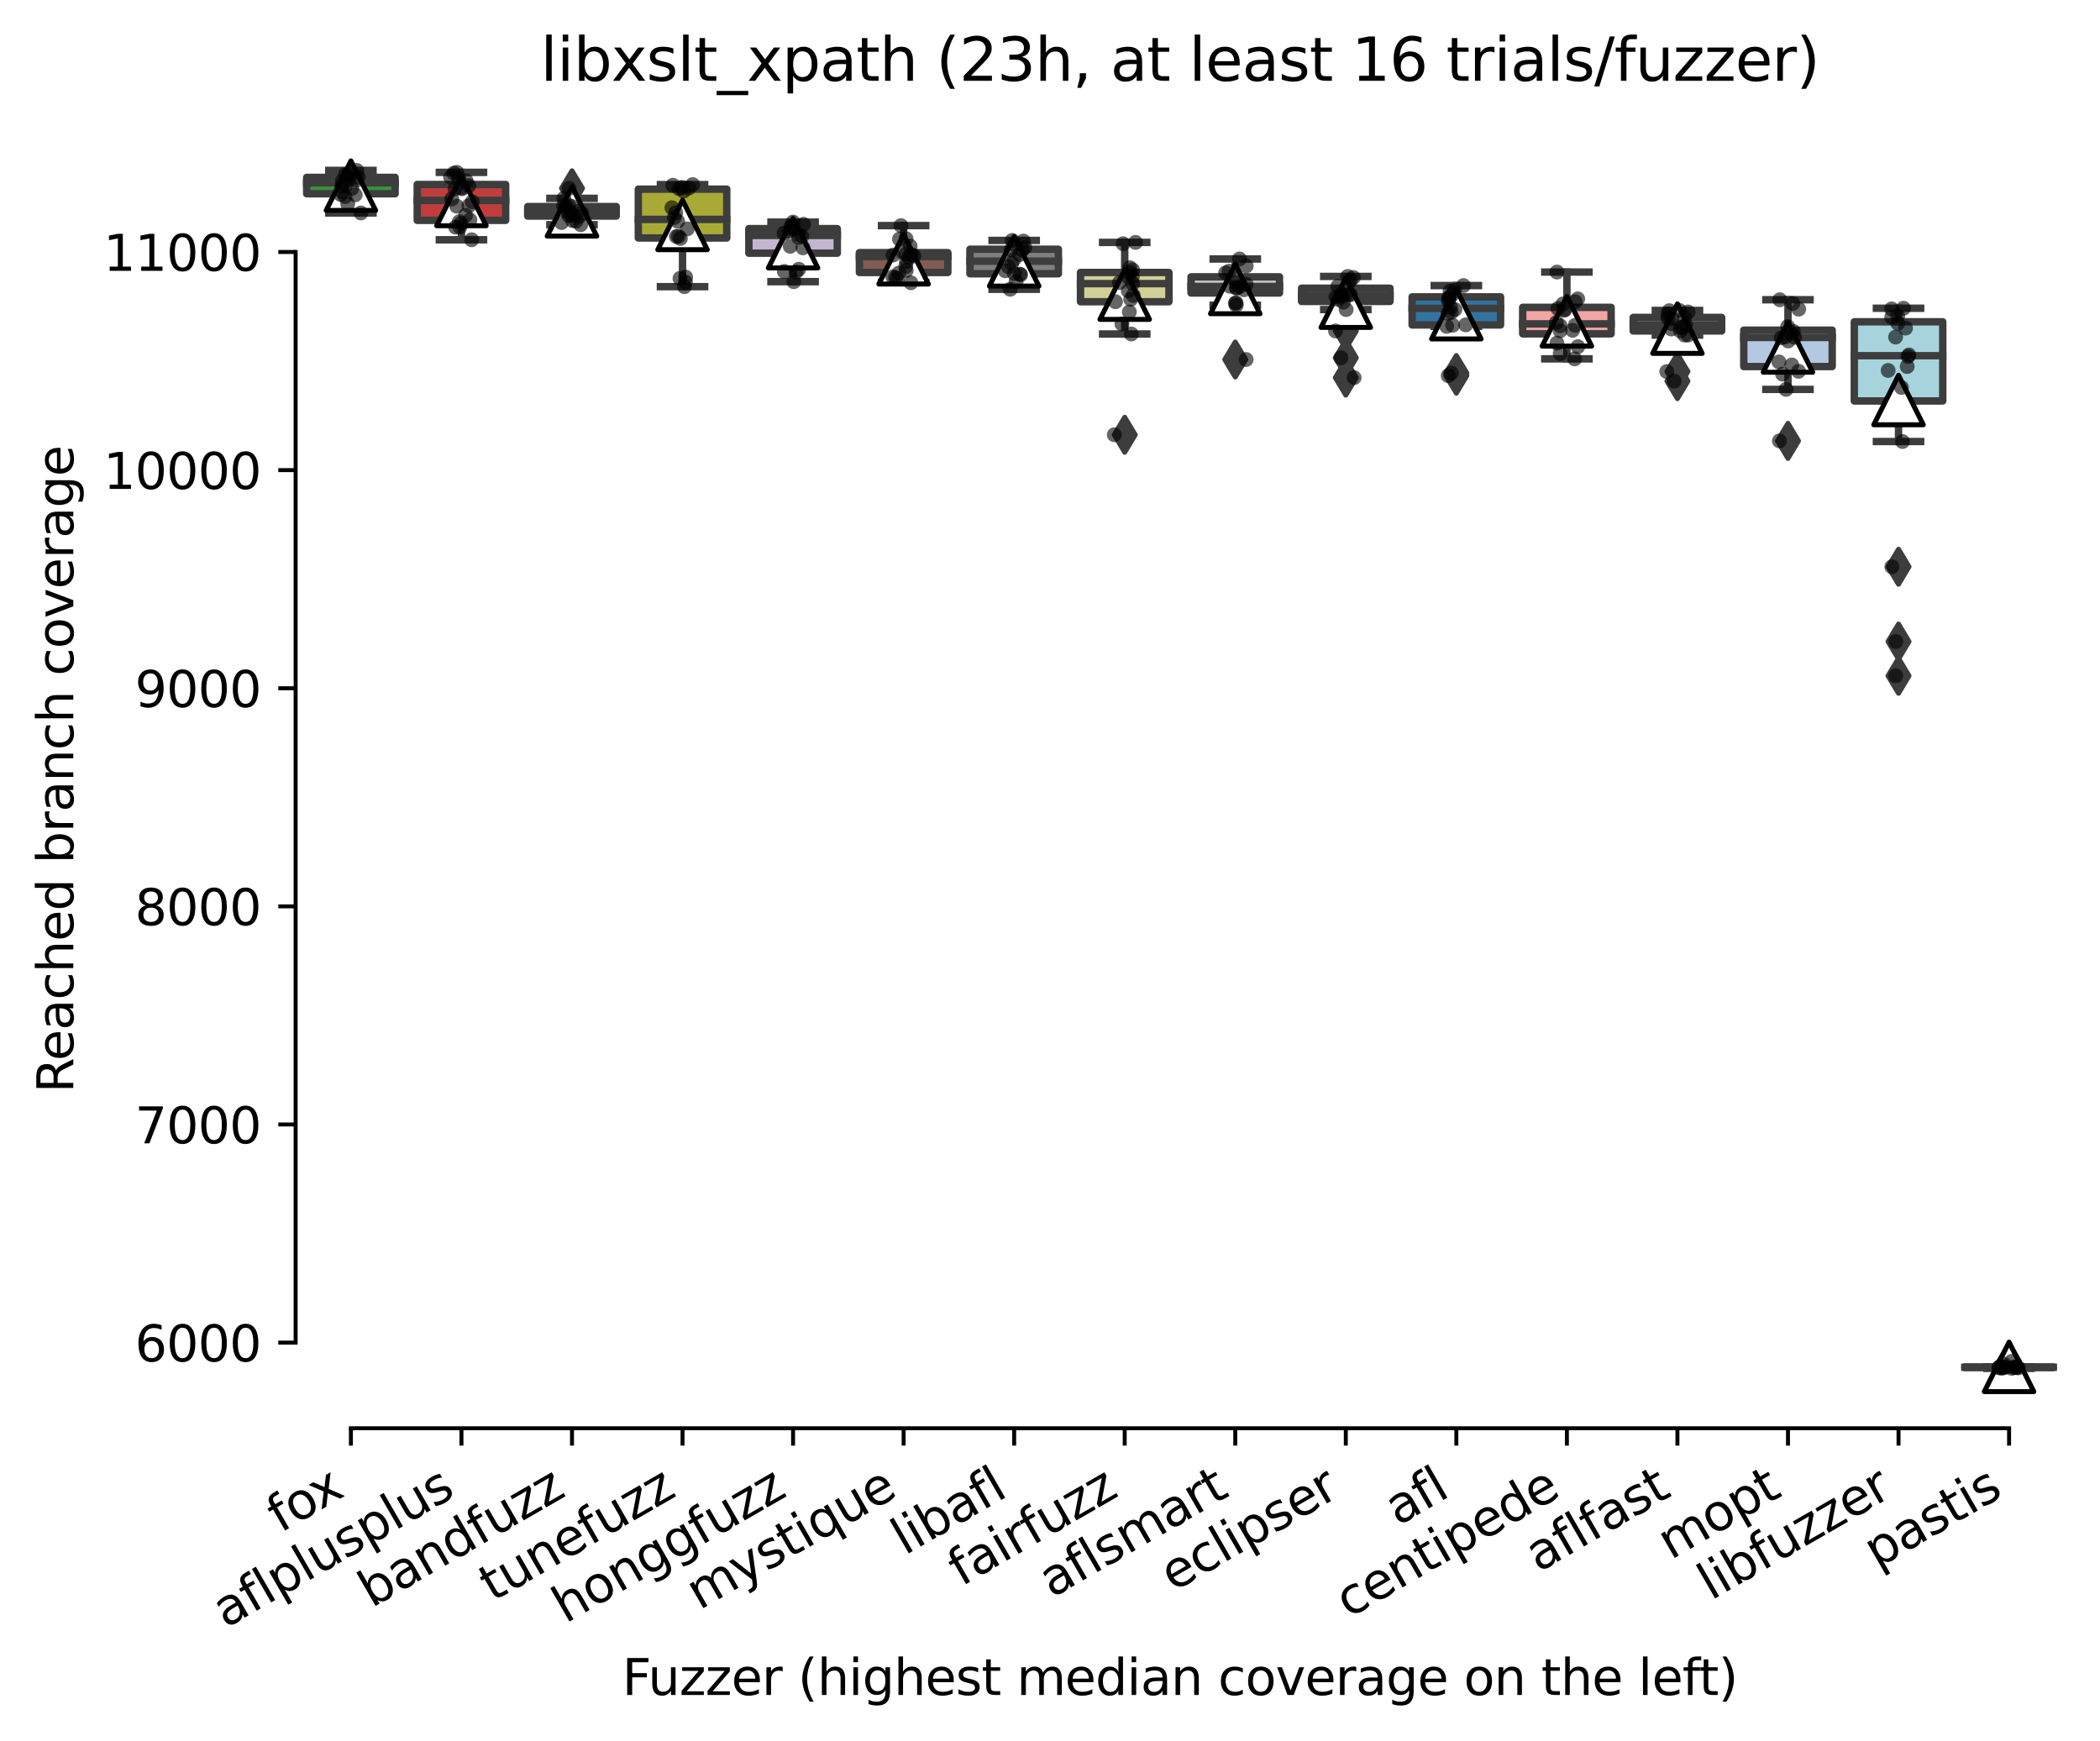 <?xml version="1.0" encoding="utf-8" standalone="no"?>
<!DOCTYPE svg PUBLIC "-//W3C//DTD SVG 1.1//EN"
  "http://www.w3.org/Graphics/SVG/1.1/DTD/svg11.dtd">
<svg xmlns:xlink="http://www.w3.org/1999/xlink" width="424.011pt" height="351.576pt" viewBox="0 0 424.011 351.576" xmlns="http://www.w3.org/2000/svg" version="1.1">
 <defs>
  <style type="text/css">*{stroke-linejoin: round; stroke-linecap: butt}</style>
 </defs>
 <g id="figure_1">
  <g id="patch_1">
   <path d="M 0 351.576 
L 424.011 351.576 
L 424.011 0 
L 0 0 
z
" style="fill: #ffffff"/>
  </g>
  <g id="axes_1">
   <g id="patch_2">
    <path d="M 59.691 288.43 
L 416.811 288.43 
L 416.811 22.318 
L 59.691 22.318 
z
" style="fill: #ffffff"/>
   </g>
   <g id="patch_3">
    <path d="M 61.923 39.127 
L 79.779 39.127 
L 79.779 35.824 
L 61.923 35.824 
L 61.923 39.127 
z
" clip-path="url(#p1468e2b8ee)" style="fill: #3a923a; stroke: #3d3d3d; stroke-width: 1.5; stroke-linejoin: miter"/>
   </g>
   <g id="patch_4">
    <path d="M 84.243 44.501 
L 102.099 44.501 
L 102.099 37.255 
L 84.243 37.255 
L 84.243 44.501 
z
" clip-path="url(#p1468e2b8ee)" style="fill: #c03d3e; stroke: #3d3d3d; stroke-width: 1.5; stroke-linejoin: miter"/>
   </g>
   <g id="patch_5">
    <path d="M 106.563 43.631 
L 124.419 43.631 
L 124.419 41.715 
L 106.563 41.715 
L 106.563 43.631 
z
" clip-path="url(#p1468e2b8ee)" style="fill: #e1812c; stroke: #3d3d3d; stroke-width: 1.5; stroke-linejoin: miter"/>
   </g>
   <g id="patch_6">
    <path d="M 128.883 48.058 
L 146.739 48.058 
L 146.739 38.202 
L 128.883 38.202 
L 128.883 48.058 
z
" clip-path="url(#p1468e2b8ee)" style="fill: #a9aa35; stroke: #3d3d3d; stroke-width: 1.5; stroke-linejoin: miter"/>
   </g>
   <g id="patch_7">
    <path d="M 151.203 51.131 
L 169.059 51.131 
L 169.059 46.175 
L 151.203 46.175 
L 151.203 51.131 
z
" clip-path="url(#p1468e2b8ee)" style="fill: #c4b5d0; stroke: #3d3d3d; stroke-width: 1.5; stroke-linejoin: miter"/>
   </g>
   <g id="patch_8">
    <path d="M 173.523 55.029 
L 191.379 55.029 
L 191.379 51.021 
L 173.523 51.021 
L 173.523 55.029 
z
" clip-path="url(#p1468e2b8ee)" style="fill: #845b53; stroke: #3d3d3d; stroke-width: 1.5; stroke-linejoin: miter"/>
   </g>
   <g id="patch_9">
    <path d="M 195.843 55.283 
L 213.699 55.283 
L 213.699 50.327 
L 195.843 50.327 
L 195.843 55.283 
z
" clip-path="url(#p1468e2b8ee)" style="fill: #7f7f7f; stroke: #3d3d3d; stroke-width: 1.5; stroke-linejoin: miter"/>
   </g>
   <g id="patch_10">
    <path d="M 218.163 60.932 
L 236.019 60.932 
L 236.019 55.029 
L 218.163 55.029 
L 218.163 60.932 
z
" clip-path="url(#p1468e2b8ee)" style="fill: #d1d197; stroke: #3d3d3d; stroke-width: 1.5; stroke-linejoin: miter"/>
   </g>
   <g id="patch_11">
    <path d="M 240.483 59.17 
L 258.339 59.17 
L 258.339 55.91 
L 240.483 55.91 
L 240.483 59.17 
z
" clip-path="url(#p1468e2b8ee)" style="fill: #c7c7c7; stroke: #3d3d3d; stroke-width: 1.5; stroke-linejoin: miter"/>
   </g>
   <g id="patch_12">
    <path d="M 262.803 60.877 
L 280.659 60.877 
L 280.659 58.201 
L 262.803 58.201 
L 262.803 60.877 
z
" clip-path="url(#p1468e2b8ee)" style="fill: #d684bd; stroke: #3d3d3d; stroke-width: 1.5; stroke-linejoin: miter"/>
   </g>
   <g id="patch_13">
    <path d="M 285.123 65.623 
L 302.979 65.623 
L 302.979 59.952 
L 285.123 59.952 
L 285.123 65.623 
z
" clip-path="url(#p1468e2b8ee)" style="fill: #3274a1; stroke: #3d3d3d; stroke-width: 1.5; stroke-linejoin: miter"/>
   </g>
   <g id="patch_14">
    <path d="M 307.443 67.418 
L 325.299 67.418 
L 325.299 62.066 
L 307.443 62.066 
L 307.443 67.418 
z
" clip-path="url(#p1468e2b8ee)" style="fill: #f2a5a3; stroke: #3d3d3d; stroke-width: 1.5; stroke-linejoin: miter"/>
   </g>
   <g id="patch_15">
    <path d="M 329.763 66.835 
L 347.619 66.835 
L 347.619 64.104 
L 329.763 64.104 
L 329.763 66.835 
z
" clip-path="url(#p1468e2b8ee)" style="fill: #9fd495; stroke: #3d3d3d; stroke-width: 1.5; stroke-linejoin: miter"/>
   </g>
   <g id="patch_16">
    <path d="M 352.083 74.026 
L 369.939 74.026 
L 369.939 66.68 
L 352.083 66.68 
L 352.083 74.026 
z
" clip-path="url(#p1468e2b8ee)" style="fill: #b5c8e1; stroke: #3d3d3d; stroke-width: 1.5; stroke-linejoin: miter"/>
   </g>
   <g id="patch_17">
    <path d="M 374.403 80.974 
L 392.259 80.974 
L 392.259 64.984 
L 374.403 64.984 
L 374.403 80.974 
z
" clip-path="url(#p1468e2b8ee)" style="fill: #a7d4dc; stroke: #3d3d3d; stroke-width: 1.5; stroke-linejoin: miter"/>
   </g>
   <g id="patch_18">
    <path d="M 396.723 276.169 
L 414.579 276.169 
L 414.579 276.059 
L 396.723 276.059 
L 396.723 276.169 
z
" clip-path="url(#p1468e2b8ee)" style="fill: #bea09a; stroke: #3d3d3d; stroke-width: 1.5; stroke-linejoin: miter"/>
   </g>
   <g id="matplotlib.axis_1">
    <g id="xtick_1">
     <g id="line2d_1">
      <defs>
       <path id="m58512b829f" d="M 0 0 
L 0 3.5 
" style="stroke: #000000; stroke-width: 0.8"/>
      </defs>
      <g>
       <use xlink:href="#m58512b829f" x="70.851" y="288.43" style="stroke: #000000; stroke-width: 0.8"/>
      </g>
     </g>
     <g id="text_1">
      <!-- fox -->
      <g transform="translate(56.608 309.633) rotate(-30) scale(0.1 -0.1)">
       <defs>
        <path id="DejaVuSans-66" d="M 2375 4863 
L 2375 4384 
L 1825 4384 
Q 1516 4384 1395 4259 
Q 1275 4134 1275 3809 
L 1275 3500 
L 2222 3500 
L 2222 3053 
L 1275 3053 
L 1275 0 
L 697 0 
L 697 3053 
L 147 3053 
L 147 3500 
L 697 3500 
L 697 3744 
Q 697 4328 969 4595 
Q 1241 4863 1831 4863 
L 2375 4863 
z
" transform="scale(0.016)"/>
        <path id="DejaVuSans-6f" d="M 1959 3097 
Q 1497 3097 1228 2736 
Q 959 2375 959 1747 
Q 959 1119 1226 758 
Q 1494 397 1959 397 
Q 2419 397 2687 759 
Q 2956 1122 2956 1747 
Q 2956 2369 2687 2733 
Q 2419 3097 1959 3097 
z
M 1959 3584 
Q 2709 3584 3137 3096 
Q 3566 2609 3566 1747 
Q 3566 888 3137 398 
Q 2709 -91 1959 -91 
Q 1206 -91 779 398 
Q 353 888 353 1747 
Q 353 2609 779 3096 
Q 1206 3584 1959 3584 
z
" transform="scale(0.016)"/>
        <path id="DejaVuSans-78" d="M 3513 3500 
L 2247 1797 
L 3578 0 
L 2900 0 
L 1881 1375 
L 863 0 
L 184 0 
L 1544 1831 
L 300 3500 
L 978 3500 
L 1906 2253 
L 2834 3500 
L 3513 3500 
z
" transform="scale(0.016)"/>
       </defs>
       <use xlink:href="#DejaVuSans-66"/>
       <use xlink:href="#DejaVuSans-6f" x="35.205"/>
       <use xlink:href="#DejaVuSans-78" x="93.262"/>
      </g>
     </g>
    </g>
    <g id="xtick_2">
     <g id="line2d_2">
      <g>
       <use xlink:href="#m58512b829f" x="93.171" y="288.43" style="stroke: #000000; stroke-width: 0.8"/>
      </g>
     </g>
     <g id="text_2">
      <!-- aflplusplus -->
      <g transform="translate(45.562 328.897) rotate(-30) scale(0.1 -0.1)">
       <defs>
        <path id="DejaVuSans-61" d="M 2194 1759 
Q 1497 1759 1228 1600 
Q 959 1441 959 1056 
Q 959 750 1161 570 
Q 1363 391 1709 391 
Q 2188 391 2477 730 
Q 2766 1069 2766 1631 
L 2766 1759 
L 2194 1759 
z
M 3341 1997 
L 3341 0 
L 2766 0 
L 2766 531 
Q 2569 213 2275 61 
Q 1981 -91 1556 -91 
Q 1019 -91 701 211 
Q 384 513 384 1019 
Q 384 1609 779 1909 
Q 1175 2209 1959 2209 
L 2766 2209 
L 2766 2266 
Q 2766 2663 2505 2880 
Q 2244 3097 1772 3097 
Q 1472 3097 1187 3025 
Q 903 2953 641 2809 
L 641 3341 
Q 956 3463 1253 3523 
Q 1550 3584 1831 3584 
Q 2591 3584 2966 3190 
Q 3341 2797 3341 1997 
z
" transform="scale(0.016)"/>
        <path id="DejaVuSans-6c" d="M 603 4863 
L 1178 4863 
L 1178 0 
L 603 0 
L 603 4863 
z
" transform="scale(0.016)"/>
        <path id="DejaVuSans-70" d="M 1159 525 
L 1159 -1331 
L 581 -1331 
L 581 3500 
L 1159 3500 
L 1159 2969 
Q 1341 3281 1617 3432 
Q 1894 3584 2278 3584 
Q 2916 3584 3314 3078 
Q 3713 2572 3713 1747 
Q 3713 922 3314 415 
Q 2916 -91 2278 -91 
Q 1894 -91 1617 61 
Q 1341 213 1159 525 
z
M 3116 1747 
Q 3116 2381 2855 2742 
Q 2594 3103 2138 3103 
Q 1681 3103 1420 2742 
Q 1159 2381 1159 1747 
Q 1159 1113 1420 752 
Q 1681 391 2138 391 
Q 2594 391 2855 752 
Q 3116 1113 3116 1747 
z
" transform="scale(0.016)"/>
        <path id="DejaVuSans-75" d="M 544 1381 
L 544 3500 
L 1119 3500 
L 1119 1403 
Q 1119 906 1312 657 
Q 1506 409 1894 409 
Q 2359 409 2629 706 
Q 2900 1003 2900 1516 
L 2900 3500 
L 3475 3500 
L 3475 0 
L 2900 0 
L 2900 538 
Q 2691 219 2414 64 
Q 2138 -91 1772 -91 
Q 1169 -91 856 284 
Q 544 659 544 1381 
z
M 1991 3584 
L 1991 3584 
z
" transform="scale(0.016)"/>
        <path id="DejaVuSans-73" d="M 2834 3397 
L 2834 2853 
Q 2591 2978 2328 3040 
Q 2066 3103 1784 3103 
Q 1356 3103 1142 2972 
Q 928 2841 928 2578 
Q 928 2378 1081 2264 
Q 1234 2150 1697 2047 
L 1894 2003 
Q 2506 1872 2764 1633 
Q 3022 1394 3022 966 
Q 3022 478 2636 193 
Q 2250 -91 1575 -91 
Q 1294 -91 989 -36 
Q 684 19 347 128 
L 347 722 
Q 666 556 975 473 
Q 1284 391 1588 391 
Q 1994 391 2212 530 
Q 2431 669 2431 922 
Q 2431 1156 2273 1281 
Q 2116 1406 1581 1522 
L 1381 1569 
Q 847 1681 609 1914 
Q 372 2147 372 2553 
Q 372 3047 722 3315 
Q 1072 3584 1716 3584 
Q 2034 3584 2315 3537 
Q 2597 3491 2834 3397 
z
" transform="scale(0.016)"/>
       </defs>
       <use xlink:href="#DejaVuSans-61"/>
       <use xlink:href="#DejaVuSans-66" x="61.279"/>
       <use xlink:href="#DejaVuSans-6c" x="96.484"/>
       <use xlink:href="#DejaVuSans-70" x="124.268"/>
       <use xlink:href="#DejaVuSans-6c" x="187.744"/>
       <use xlink:href="#DejaVuSans-75" x="215.527"/>
       <use xlink:href="#DejaVuSans-73" x="278.906"/>
       <use xlink:href="#DejaVuSans-70" x="331.006"/>
       <use xlink:href="#DejaVuSans-6c" x="394.482"/>
       <use xlink:href="#DejaVuSans-75" x="422.266"/>
       <use xlink:href="#DejaVuSans-73" x="485.645"/>
      </g>
     </g>
    </g>
    <g id="xtick_3">
     <g id="line2d_3">
      <g>
       <use xlink:href="#m58512b829f" x="115.491" y="288.43" style="stroke: #000000; stroke-width: 0.8"/>
      </g>
     </g>
     <g id="text_3">
      <!-- bandfuzz -->
      <g transform="translate(75.032 324.769) rotate(-30) scale(0.1 -0.1)">
       <defs>
        <path id="DejaVuSans-62" d="M 3116 1747 
Q 3116 2381 2855 2742 
Q 2594 3103 2138 3103 
Q 1681 3103 1420 2742 
Q 1159 2381 1159 1747 
Q 1159 1113 1420 752 
Q 1681 391 2138 391 
Q 2594 391 2855 752 
Q 3116 1113 3116 1747 
z
M 1159 2969 
Q 1341 3281 1617 3432 
Q 1894 3584 2278 3584 
Q 2916 3584 3314 3078 
Q 3713 2572 3713 1747 
Q 3713 922 3314 415 
Q 2916 -91 2278 -91 
Q 1894 -91 1617 61 
Q 1341 213 1159 525 
L 1159 0 
L 581 0 
L 581 4863 
L 1159 4863 
L 1159 2969 
z
" transform="scale(0.016)"/>
        <path id="DejaVuSans-6e" d="M 3513 2113 
L 3513 0 
L 2938 0 
L 2938 2094 
Q 2938 2591 2744 2837 
Q 2550 3084 2163 3084 
Q 1697 3084 1428 2787 
Q 1159 2491 1159 1978 
L 1159 0 
L 581 0 
L 581 3500 
L 1159 3500 
L 1159 2956 
Q 1366 3272 1645 3428 
Q 1925 3584 2291 3584 
Q 2894 3584 3203 3211 
Q 3513 2838 3513 2113 
z
" transform="scale(0.016)"/>
        <path id="DejaVuSans-64" d="M 2906 2969 
L 2906 4863 
L 3481 4863 
L 3481 0 
L 2906 0 
L 2906 525 
Q 2725 213 2448 61 
Q 2172 -91 1784 -91 
Q 1150 -91 751 415 
Q 353 922 353 1747 
Q 353 2572 751 3078 
Q 1150 3584 1784 3584 
Q 2172 3584 2448 3432 
Q 2725 3281 2906 2969 
z
M 947 1747 
Q 947 1113 1208 752 
Q 1469 391 1925 391 
Q 2381 391 2643 752 
Q 2906 1113 2906 1747 
Q 2906 2381 2643 2742 
Q 2381 3103 1925 3103 
Q 1469 3103 1208 2742 
Q 947 2381 947 1747 
z
" transform="scale(0.016)"/>
        <path id="DejaVuSans-7a" d="M 353 3500 
L 3084 3500 
L 3084 2975 
L 922 459 
L 3084 459 
L 3084 0 
L 275 0 
L 275 525 
L 2438 3041 
L 353 3041 
L 353 3500 
z
" transform="scale(0.016)"/>
       </defs>
       <use xlink:href="#DejaVuSans-62"/>
       <use xlink:href="#DejaVuSans-61" x="63.477"/>
       <use xlink:href="#DejaVuSans-6e" x="124.756"/>
       <use xlink:href="#DejaVuSans-64" x="188.135"/>
       <use xlink:href="#DejaVuSans-66" x="251.611"/>
       <use xlink:href="#DejaVuSans-75" x="286.816"/>
       <use xlink:href="#DejaVuSans-7a" x="350.195"/>
       <use xlink:href="#DejaVuSans-7a" x="402.686"/>
      </g>
     </g>
    </g>
    <g id="xtick_4">
     <g id="line2d_4">
      <g>
       <use xlink:href="#m58512b829f" x="137.811" y="288.43" style="stroke: #000000; stroke-width: 0.8"/>
      </g>
     </g>
     <g id="text_4">
      <!-- tunefuzz -->
      <g transform="translate(99.442 323.562) rotate(-30) scale(0.1 -0.1)">
       <defs>
        <path id="DejaVuSans-74" d="M 1172 4494 
L 1172 3500 
L 2356 3500 
L 2356 3053 
L 1172 3053 
L 1172 1153 
Q 1172 725 1289 603 
Q 1406 481 1766 481 
L 2356 481 
L 2356 0 
L 1766 0 
Q 1100 0 847 248 
Q 594 497 594 1153 
L 594 3053 
L 172 3053 
L 172 3500 
L 594 3500 
L 594 4494 
L 1172 4494 
z
" transform="scale(0.016)"/>
        <path id="DejaVuSans-65" d="M 3597 1894 
L 3597 1613 
L 953 1613 
Q 991 1019 1311 708 
Q 1631 397 2203 397 
Q 2534 397 2845 478 
Q 3156 559 3463 722 
L 3463 178 
Q 3153 47 2828 -22 
Q 2503 -91 2169 -91 
Q 1331 -91 842 396 
Q 353 884 353 1716 
Q 353 2575 817 3079 
Q 1281 3584 2069 3584 
Q 2775 3584 3186 3129 
Q 3597 2675 3597 1894 
z
M 3022 2063 
Q 3016 2534 2758 2815 
Q 2500 3097 2075 3097 
Q 1594 3097 1305 2825 
Q 1016 2553 972 2059 
L 3022 2063 
z
" transform="scale(0.016)"/>
       </defs>
       <use xlink:href="#DejaVuSans-74"/>
       <use xlink:href="#DejaVuSans-75" x="39.209"/>
       <use xlink:href="#DejaVuSans-6e" x="102.588"/>
       <use xlink:href="#DejaVuSans-65" x="165.967"/>
       <use xlink:href="#DejaVuSans-66" x="227.49"/>
       <use xlink:href="#DejaVuSans-75" x="262.695"/>
       <use xlink:href="#DejaVuSans-7a" x="326.074"/>
       <use xlink:href="#DejaVuSans-7a" x="378.564"/>
      </g>
     </g>
    </g>
    <g id="xtick_5">
     <g id="line2d_5">
      <g>
       <use xlink:href="#m58512b829f" x="160.131" y="288.43" style="stroke: #000000; stroke-width: 0.8"/>
      </g>
     </g>
     <g id="text_5">
      <!-- honggfuzz -->
      <g transform="translate(114.191 327.933) rotate(-30) scale(0.1 -0.1)">
       <defs>
        <path id="DejaVuSans-68" d="M 3513 2113 
L 3513 0 
L 2938 0 
L 2938 2094 
Q 2938 2591 2744 2837 
Q 2550 3084 2163 3084 
Q 1697 3084 1428 2787 
Q 1159 2491 1159 1978 
L 1159 0 
L 581 0 
L 581 4863 
L 1159 4863 
L 1159 2956 
Q 1366 3272 1645 3428 
Q 1925 3584 2291 3584 
Q 2894 3584 3203 3211 
Q 3513 2838 3513 2113 
z
" transform="scale(0.016)"/>
        <path id="DejaVuSans-67" d="M 2906 1791 
Q 2906 2416 2648 2759 
Q 2391 3103 1925 3103 
Q 1463 3103 1205 2759 
Q 947 2416 947 1791 
Q 947 1169 1205 825 
Q 1463 481 1925 481 
Q 2391 481 2648 825 
Q 2906 1169 2906 1791 
z
M 3481 434 
Q 3481 -459 3084 -895 
Q 2688 -1331 1869 -1331 
Q 1566 -1331 1297 -1286 
Q 1028 -1241 775 -1147 
L 775 -588 
Q 1028 -725 1275 -790 
Q 1522 -856 1778 -856 
Q 2344 -856 2625 -561 
Q 2906 -266 2906 331 
L 2906 616 
Q 2728 306 2450 153 
Q 2172 0 1784 0 
Q 1141 0 747 490 
Q 353 981 353 1791 
Q 353 2603 747 3093 
Q 1141 3584 1784 3584 
Q 2172 3584 2450 3431 
Q 2728 3278 2906 2969 
L 2906 3500 
L 3481 3500 
L 3481 434 
z
" transform="scale(0.016)"/>
       </defs>
       <use xlink:href="#DejaVuSans-68"/>
       <use xlink:href="#DejaVuSans-6f" x="63.379"/>
       <use xlink:href="#DejaVuSans-6e" x="124.561"/>
       <use xlink:href="#DejaVuSans-67" x="187.939"/>
       <use xlink:href="#DejaVuSans-67" x="251.416"/>
       <use xlink:href="#DejaVuSans-66" x="314.893"/>
       <use xlink:href="#DejaVuSans-75" x="350.098"/>
       <use xlink:href="#DejaVuSans-7a" x="413.477"/>
       <use xlink:href="#DejaVuSans-7a" x="465.967"/>
      </g>
     </g>
    </g>
    <g id="xtick_6">
     <g id="line2d_6">
      <g>
       <use xlink:href="#m58512b829f" x="182.451" y="288.43" style="stroke: #000000; stroke-width: 0.8"/>
      </g>
     </g>
     <g id="text_6">
      <!-- mystique -->
      <g transform="translate(141.222 325.214) rotate(-30) scale(0.1 -0.1)">
       <defs>
        <path id="DejaVuSans-6d" d="M 3328 2828 
Q 3544 3216 3844 3400 
Q 4144 3584 4550 3584 
Q 5097 3584 5394 3201 
Q 5691 2819 5691 2113 
L 5691 0 
L 5113 0 
L 5113 2094 
Q 5113 2597 4934 2840 
Q 4756 3084 4391 3084 
Q 3944 3084 3684 2787 
Q 3425 2491 3425 1978 
L 3425 0 
L 2847 0 
L 2847 2094 
Q 2847 2600 2669 2842 
Q 2491 3084 2119 3084 
Q 1678 3084 1418 2786 
Q 1159 2488 1159 1978 
L 1159 0 
L 581 0 
L 581 3500 
L 1159 3500 
L 1159 2956 
Q 1356 3278 1631 3431 
Q 1906 3584 2284 3584 
Q 2666 3584 2933 3390 
Q 3200 3197 3328 2828 
z
" transform="scale(0.016)"/>
        <path id="DejaVuSans-79" d="M 2059 -325 
Q 1816 -950 1584 -1140 
Q 1353 -1331 966 -1331 
L 506 -1331 
L 506 -850 
L 844 -850 
Q 1081 -850 1212 -737 
Q 1344 -625 1503 -206 
L 1606 56 
L 191 3500 
L 800 3500 
L 1894 763 
L 2988 3500 
L 3597 3500 
L 2059 -325 
z
" transform="scale(0.016)"/>
        <path id="DejaVuSans-69" d="M 603 3500 
L 1178 3500 
L 1178 0 
L 603 0 
L 603 3500 
z
M 603 4863 
L 1178 4863 
L 1178 4134 
L 603 4134 
L 603 4863 
z
" transform="scale(0.016)"/>
        <path id="DejaVuSans-71" d="M 947 1747 
Q 947 1113 1208 752 
Q 1469 391 1925 391 
Q 2381 391 2643 752 
Q 2906 1113 2906 1747 
Q 2906 2381 2643 2742 
Q 2381 3103 1925 3103 
Q 1469 3103 1208 2742 
Q 947 2381 947 1747 
z
M 2906 525 
Q 2725 213 2448 61 
Q 2172 -91 1784 -91 
Q 1150 -91 751 415 
Q 353 922 353 1747 
Q 353 2572 751 3078 
Q 1150 3584 1784 3584 
Q 2172 3584 2448 3432 
Q 2725 3281 2906 2969 
L 2906 3500 
L 3481 3500 
L 3481 -1331 
L 2906 -1331 
L 2906 525 
z
" transform="scale(0.016)"/>
       </defs>
       <use xlink:href="#DejaVuSans-6d"/>
       <use xlink:href="#DejaVuSans-79" x="97.412"/>
       <use xlink:href="#DejaVuSans-73" x="156.592"/>
       <use xlink:href="#DejaVuSans-74" x="208.691"/>
       <use xlink:href="#DejaVuSans-69" x="247.9"/>
       <use xlink:href="#DejaVuSans-71" x="275.684"/>
       <use xlink:href="#DejaVuSans-75" x="339.16"/>
       <use xlink:href="#DejaVuSans-65" x="402.539"/>
      </g>
     </g>
    </g>
    <g id="xtick_7">
     <g id="line2d_7">
      <g>
       <use xlink:href="#m58512b829f" x="204.771" y="288.43" style="stroke: #000000; stroke-width: 0.8"/>
      </g>
     </g>
     <g id="text_7">
      <!-- libafl -->
      <g transform="translate(182.659 314.176) rotate(-30) scale(0.1 -0.1)">
       <use xlink:href="#DejaVuSans-6c"/>
       <use xlink:href="#DejaVuSans-69" x="27.783"/>
       <use xlink:href="#DejaVuSans-62" x="55.566"/>
       <use xlink:href="#DejaVuSans-61" x="119.043"/>
       <use xlink:href="#DejaVuSans-66" x="180.322"/>
       <use xlink:href="#DejaVuSans-6c" x="215.527"/>
      </g>
     </g>
    </g>
    <g id="xtick_8">
     <g id="line2d_8">
      <g>
       <use xlink:href="#m58512b829f" x="227.091" y="288.43" style="stroke: #000000; stroke-width: 0.8"/>
      </g>
     </g>
     <g id="text_8">
      <!-- fairfuzz -->
      <g transform="translate(194.101 320.457) rotate(-30) scale(0.1 -0.1)">
       <defs>
        <path id="DejaVuSans-72" d="M 2631 2963 
Q 2534 3019 2420 3045 
Q 2306 3072 2169 3072 
Q 1681 3072 1420 2755 
Q 1159 2438 1159 1844 
L 1159 0 
L 581 0 
L 581 3500 
L 1159 3500 
L 1159 2956 
Q 1341 3275 1631 3429 
Q 1922 3584 2338 3584 
Q 2397 3584 2469 3576 
Q 2541 3569 2628 3553 
L 2631 2963 
z
" transform="scale(0.016)"/>
       </defs>
       <use xlink:href="#DejaVuSans-66"/>
       <use xlink:href="#DejaVuSans-61" x="35.205"/>
       <use xlink:href="#DejaVuSans-69" x="96.484"/>
       <use xlink:href="#DejaVuSans-72" x="124.268"/>
       <use xlink:href="#DejaVuSans-66" x="165.381"/>
       <use xlink:href="#DejaVuSans-75" x="200.586"/>
       <use xlink:href="#DejaVuSans-7a" x="263.965"/>
       <use xlink:href="#DejaVuSans-7a" x="316.455"/>
      </g>
     </g>
    </g>
    <g id="xtick_9">
     <g id="line2d_9">
      <g>
       <use xlink:href="#m58512b829f" x="249.411" y="288.43" style="stroke: #000000; stroke-width: 0.8"/>
      </g>
     </g>
     <g id="text_9">
      <!-- aflsmart -->
      <g transform="translate(212.4 322.779) rotate(-30) scale(0.1 -0.1)">
       <use xlink:href="#DejaVuSans-61"/>
       <use xlink:href="#DejaVuSans-66" x="61.279"/>
       <use xlink:href="#DejaVuSans-6c" x="96.484"/>
       <use xlink:href="#DejaVuSans-73" x="124.268"/>
       <use xlink:href="#DejaVuSans-6d" x="176.367"/>
       <use xlink:href="#DejaVuSans-61" x="273.779"/>
       <use xlink:href="#DejaVuSans-72" x="335.059"/>
       <use xlink:href="#DejaVuSans-74" x="376.172"/>
      </g>
     </g>
    </g>
    <g id="xtick_10">
     <g id="line2d_10">
      <g>
       <use xlink:href="#m58512b829f" x="271.731" y="288.43" style="stroke: #000000; stroke-width: 0.8"/>
      </g>
     </g>
     <g id="text_10">
      <!-- eclipser -->
      <g transform="translate(236.89 321.525) rotate(-30) scale(0.1 -0.1)">
       <defs>
        <path id="DejaVuSans-63" d="M 3122 3366 
L 3122 2828 
Q 2878 2963 2633 3030 
Q 2388 3097 2138 3097 
Q 1578 3097 1268 2742 
Q 959 2388 959 1747 
Q 959 1106 1268 751 
Q 1578 397 2138 397 
Q 2388 397 2633 464 
Q 2878 531 3122 666 
L 3122 134 
Q 2881 22 2623 -34 
Q 2366 -91 2075 -91 
Q 1284 -91 818 406 
Q 353 903 353 1747 
Q 353 2603 823 3093 
Q 1294 3584 2113 3584 
Q 2378 3584 2631 3529 
Q 2884 3475 3122 3366 
z
" transform="scale(0.016)"/>
       </defs>
       <use xlink:href="#DejaVuSans-65"/>
       <use xlink:href="#DejaVuSans-63" x="61.523"/>
       <use xlink:href="#DejaVuSans-6c" x="116.504"/>
       <use xlink:href="#DejaVuSans-69" x="144.287"/>
       <use xlink:href="#DejaVuSans-70" x="172.07"/>
       <use xlink:href="#DejaVuSans-73" x="235.547"/>
       <use xlink:href="#DejaVuSans-65" x="287.646"/>
       <use xlink:href="#DejaVuSans-72" x="349.17"/>
      </g>
     </g>
    </g>
    <g id="xtick_11">
     <g id="line2d_11">
      <g>
       <use xlink:href="#m58512b829f" x="294.051" y="288.43" style="stroke: #000000; stroke-width: 0.8"/>
      </g>
     </g>
     <g id="text_11">
      <!-- afl -->
      <g transform="translate(282.249 308.224) rotate(-30) scale(0.1 -0.1)">
       <use xlink:href="#DejaVuSans-61"/>
       <use xlink:href="#DejaVuSans-66" x="61.279"/>
       <use xlink:href="#DejaVuSans-6c" x="96.484"/>
      </g>
     </g>
    </g>
    <g id="xtick_12">
     <g id="line2d_12">
      <g>
       <use xlink:href="#m58512b829f" x="316.371" y="288.43" style="stroke: #000000; stroke-width: 0.8"/>
      </g>
     </g>
     <g id="text_12">
      <!-- centipede -->
      <g transform="translate(272.297 326.856) rotate(-30) scale(0.1 -0.1)">
       <use xlink:href="#DejaVuSans-63"/>
       <use xlink:href="#DejaVuSans-65" x="54.98"/>
       <use xlink:href="#DejaVuSans-6e" x="116.504"/>
       <use xlink:href="#DejaVuSans-74" x="179.883"/>
       <use xlink:href="#DejaVuSans-69" x="219.092"/>
       <use xlink:href="#DejaVuSans-70" x="246.875"/>
       <use xlink:href="#DejaVuSans-65" x="310.352"/>
       <use xlink:href="#DejaVuSans-64" x="371.875"/>
       <use xlink:href="#DejaVuSans-65" x="435.352"/>
      </g>
     </g>
    </g>
    <g id="xtick_13">
     <g id="line2d_13">
      <g>
       <use xlink:href="#m58512b829f" x="338.691" y="288.43" style="stroke: #000000; stroke-width: 0.8"/>
      </g>
     </g>
     <g id="text_13">
      <!-- aflfast -->
      <g transform="translate(310.627 317.613) rotate(-30) scale(0.1 -0.1)">
       <use xlink:href="#DejaVuSans-61"/>
       <use xlink:href="#DejaVuSans-66" x="61.279"/>
       <use xlink:href="#DejaVuSans-6c" x="96.484"/>
       <use xlink:href="#DejaVuSans-66" x="124.268"/>
       <use xlink:href="#DejaVuSans-61" x="159.473"/>
       <use xlink:href="#DejaVuSans-73" x="220.752"/>
       <use xlink:href="#DejaVuSans-74" x="272.852"/>
      </g>
     </g>
    </g>
    <g id="xtick_14">
     <g id="line2d_14">
      <g>
       <use xlink:href="#m58512b829f" x="361.011" y="288.43" style="stroke: #000000; stroke-width: 0.8"/>
      </g>
     </g>
     <g id="text_14">
      <!-- mopt -->
      <g transform="translate(337.343 315.075) rotate(-30) scale(0.1 -0.1)">
       <use xlink:href="#DejaVuSans-6d"/>
       <use xlink:href="#DejaVuSans-6f" x="97.412"/>
       <use xlink:href="#DejaVuSans-70" x="158.594"/>
       <use xlink:href="#DejaVuSans-74" x="222.07"/>
      </g>
     </g>
    </g>
    <g id="xtick_15">
     <g id="line2d_15">
      <g>
       <use xlink:href="#m58512b829f" x="383.331" y="288.43" style="stroke: #000000; stroke-width: 0.8"/>
      </g>
     </g>
     <g id="text_15">
      <!-- libfuzzer -->
      <g transform="translate(345.464 323.272) rotate(-30) scale(0.1 -0.1)">
       <use xlink:href="#DejaVuSans-6c"/>
       <use xlink:href="#DejaVuSans-69" x="27.783"/>
       <use xlink:href="#DejaVuSans-62" x="55.566"/>
       <use xlink:href="#DejaVuSans-66" x="119.043"/>
       <use xlink:href="#DejaVuSans-75" x="154.248"/>
       <use xlink:href="#DejaVuSans-7a" x="217.627"/>
       <use xlink:href="#DejaVuSans-7a" x="270.117"/>
       <use xlink:href="#DejaVuSans-65" x="322.607"/>
       <use xlink:href="#DejaVuSans-72" x="384.131"/>
      </g>
     </g>
    </g>
    <g id="xtick_16">
     <g id="line2d_16">
      <g>
       <use xlink:href="#m58512b829f" x="405.651" y="288.43" style="stroke: #000000; stroke-width: 0.8"/>
      </g>
     </g>
     <g id="text_16">
      <!-- pastis -->
      <g transform="translate(378.982 316.807) rotate(-30) scale(0.1 -0.1)">
       <use xlink:href="#DejaVuSans-70"/>
       <use xlink:href="#DejaVuSans-61" x="63.477"/>
       <use xlink:href="#DejaVuSans-73" x="124.756"/>
       <use xlink:href="#DejaVuSans-74" x="176.855"/>
       <use xlink:href="#DejaVuSans-69" x="216.064"/>
       <use xlink:href="#DejaVuSans-73" x="243.848"/>
      </g>
     </g>
    </g>
    <g id="text_17">
     <!-- Fuzzer (highest median coverage on the left) -->
     <g transform="translate(125.633 342.297) scale(0.1 -0.1)">
      <defs>
       <path id="DejaVuSans-46" d="M 628 4666 
L 3309 4666 
L 3309 4134 
L 1259 4134 
L 1259 2759 
L 3109 2759 
L 3109 2228 
L 1259 2228 
L 1259 0 
L 628 0 
L 628 4666 
z
" transform="scale(0.016)"/>
       <path id="DejaVuSans-20" transform="scale(0.016)"/>
       <path id="DejaVuSans-28" d="M 1984 4856 
Q 1566 4138 1362 3434 
Q 1159 2731 1159 2009 
Q 1159 1288 1364 580 
Q 1569 -128 1984 -844 
L 1484 -844 
Q 1016 -109 783 600 
Q 550 1309 550 2009 
Q 550 2706 781 3412 
Q 1013 4119 1484 4856 
L 1984 4856 
z
" transform="scale(0.016)"/>
       <path id="DejaVuSans-76" d="M 191 3500 
L 800 3500 
L 1894 563 
L 2988 3500 
L 3597 3500 
L 2284 0 
L 1503 0 
L 191 3500 
z
" transform="scale(0.016)"/>
       <path id="DejaVuSans-29" d="M 513 4856 
L 1013 4856 
Q 1481 4119 1714 3412 
Q 1947 2706 1947 2009 
Q 1947 1309 1714 600 
Q 1481 -109 1013 -844 
L 513 -844 
Q 928 -128 1133 580 
Q 1338 1288 1338 2009 
Q 1338 2731 1133 3434 
Q 928 4138 513 4856 
z
" transform="scale(0.016)"/>
      </defs>
      <use xlink:href="#DejaVuSans-46"/>
      <use xlink:href="#DejaVuSans-75" x="52.02"/>
      <use xlink:href="#DejaVuSans-7a" x="115.398"/>
      <use xlink:href="#DejaVuSans-7a" x="167.889"/>
      <use xlink:href="#DejaVuSans-65" x="220.379"/>
      <use xlink:href="#DejaVuSans-72" x="281.902"/>
      <use xlink:href="#DejaVuSans-20" x="323.016"/>
      <use xlink:href="#DejaVuSans-28" x="354.803"/>
      <use xlink:href="#DejaVuSans-68" x="393.816"/>
      <use xlink:href="#DejaVuSans-69" x="457.195"/>
      <use xlink:href="#DejaVuSans-67" x="484.979"/>
      <use xlink:href="#DejaVuSans-68" x="548.455"/>
      <use xlink:href="#DejaVuSans-65" x="611.834"/>
      <use xlink:href="#DejaVuSans-73" x="673.357"/>
      <use xlink:href="#DejaVuSans-74" x="725.457"/>
      <use xlink:href="#DejaVuSans-20" x="764.666"/>
      <use xlink:href="#DejaVuSans-6d" x="796.453"/>
      <use xlink:href="#DejaVuSans-65" x="893.865"/>
      <use xlink:href="#DejaVuSans-64" x="955.389"/>
      <use xlink:href="#DejaVuSans-69" x="1018.865"/>
      <use xlink:href="#DejaVuSans-61" x="1046.648"/>
      <use xlink:href="#DejaVuSans-6e" x="1107.928"/>
      <use xlink:href="#DejaVuSans-20" x="1171.307"/>
      <use xlink:href="#DejaVuSans-63" x="1203.094"/>
      <use xlink:href="#DejaVuSans-6f" x="1258.074"/>
      <use xlink:href="#DejaVuSans-76" x="1319.256"/>
      <use xlink:href="#DejaVuSans-65" x="1378.436"/>
      <use xlink:href="#DejaVuSans-72" x="1439.959"/>
      <use xlink:href="#DejaVuSans-61" x="1481.072"/>
      <use xlink:href="#DejaVuSans-67" x="1542.352"/>
      <use xlink:href="#DejaVuSans-65" x="1605.828"/>
      <use xlink:href="#DejaVuSans-20" x="1667.352"/>
      <use xlink:href="#DejaVuSans-6f" x="1699.139"/>
      <use xlink:href="#DejaVuSans-6e" x="1760.32"/>
      <use xlink:href="#DejaVuSans-20" x="1823.699"/>
      <use xlink:href="#DejaVuSans-74" x="1855.486"/>
      <use xlink:href="#DejaVuSans-68" x="1894.695"/>
      <use xlink:href="#DejaVuSans-65" x="1958.074"/>
      <use xlink:href="#DejaVuSans-20" x="2019.598"/>
      <use xlink:href="#DejaVuSans-6c" x="2051.385"/>
      <use xlink:href="#DejaVuSans-65" x="2079.168"/>
      <use xlink:href="#DejaVuSans-66" x="2140.691"/>
      <use xlink:href="#DejaVuSans-74" x="2174.146"/>
      <use xlink:href="#DejaVuSans-29" x="2213.355"/>
     </g>
    </g>
   </g>
   <g id="matplotlib.axis_2">
    <g id="ytick_1">
     <g id="line2d_17">
      <defs>
       <path id="m583493811e" d="M 0 0 
L -3.5 0 
" style="stroke: #000000; stroke-width: 0.8"/>
      </defs>
      <g>
       <use xlink:href="#m583493811e" x="59.691" y="271.136" style="stroke: #000000; stroke-width: 0.8"/>
      </g>
     </g>
     <g id="text_18">
      <!-- 6000 -->
      <g transform="translate(27.241 274.935) scale(0.1 -0.1)">
       <defs>
        <path id="DejaVuSans-36" d="M 2113 2584 
Q 1688 2584 1439 2293 
Q 1191 2003 1191 1497 
Q 1191 994 1439 701 
Q 1688 409 2113 409 
Q 2538 409 2786 701 
Q 3034 994 3034 1497 
Q 3034 2003 2786 2293 
Q 2538 2584 2113 2584 
z
M 3366 4563 
L 3366 3988 
Q 3128 4100 2886 4159 
Q 2644 4219 2406 4219 
Q 1781 4219 1451 3797 
Q 1122 3375 1075 2522 
Q 1259 2794 1537 2939 
Q 1816 3084 2150 3084 
Q 2853 3084 3261 2657 
Q 3669 2231 3669 1497 
Q 3669 778 3244 343 
Q 2819 -91 2113 -91 
Q 1303 -91 875 529 
Q 447 1150 447 2328 
Q 447 3434 972 4092 
Q 1497 4750 2381 4750 
Q 2619 4750 2861 4703 
Q 3103 4656 3366 4563 
z
" transform="scale(0.016)"/>
        <path id="DejaVuSans-30" d="M 2034 4250 
Q 1547 4250 1301 3770 
Q 1056 3291 1056 2328 
Q 1056 1369 1301 889 
Q 1547 409 2034 409 
Q 2525 409 2770 889 
Q 3016 1369 3016 2328 
Q 3016 3291 2770 3770 
Q 2525 4250 2034 4250 
z
M 2034 4750 
Q 2819 4750 3233 4129 
Q 3647 3509 3647 2328 
Q 3647 1150 3233 529 
Q 2819 -91 2034 -91 
Q 1250 -91 836 529 
Q 422 1150 422 2328 
Q 422 3509 836 4129 
Q 1250 4750 2034 4750 
z
" transform="scale(0.016)"/>
       </defs>
       <use xlink:href="#DejaVuSans-36"/>
       <use xlink:href="#DejaVuSans-30" x="63.623"/>
       <use xlink:href="#DejaVuSans-30" x="127.246"/>
       <use xlink:href="#DejaVuSans-30" x="190.869"/>
      </g>
     </g>
    </g>
    <g id="ytick_2">
     <g id="line2d_18">
      <g>
       <use xlink:href="#m583493811e" x="59.691" y="227.087" style="stroke: #000000; stroke-width: 0.8"/>
      </g>
     </g>
     <g id="text_19">
      <!-- 7000 -->
      <g transform="translate(27.241 230.886) scale(0.1 -0.1)">
       <defs>
        <path id="DejaVuSans-37" d="M 525 4666 
L 3525 4666 
L 3525 4397 
L 1831 0 
L 1172 0 
L 2766 4134 
L 525 4134 
L 525 4666 
z
" transform="scale(0.016)"/>
       </defs>
       <use xlink:href="#DejaVuSans-37"/>
       <use xlink:href="#DejaVuSans-30" x="63.623"/>
       <use xlink:href="#DejaVuSans-30" x="127.246"/>
       <use xlink:href="#DejaVuSans-30" x="190.869"/>
      </g>
     </g>
    </g>
    <g id="ytick_3">
     <g id="line2d_19">
      <g>
       <use xlink:href="#m583493811e" x="59.691" y="183.037" style="stroke: #000000; stroke-width: 0.8"/>
      </g>
     </g>
     <g id="text_20">
      <!-- 8000 -->
      <g transform="translate(27.241 186.836) scale(0.1 -0.1)">
       <defs>
        <path id="DejaVuSans-38" d="M 2034 2216 
Q 1584 2216 1326 1975 
Q 1069 1734 1069 1313 
Q 1069 891 1326 650 
Q 1584 409 2034 409 
Q 2484 409 2743 651 
Q 3003 894 3003 1313 
Q 3003 1734 2745 1975 
Q 2488 2216 2034 2216 
z
M 1403 2484 
Q 997 2584 770 2862 
Q 544 3141 544 3541 
Q 544 4100 942 4425 
Q 1341 4750 2034 4750 
Q 2731 4750 3128 4425 
Q 3525 4100 3525 3541 
Q 3525 3141 3298 2862 
Q 3072 2584 2669 2484 
Q 3125 2378 3379 2068 
Q 3634 1759 3634 1313 
Q 3634 634 3220 271 
Q 2806 -91 2034 -91 
Q 1263 -91 848 271 
Q 434 634 434 1313 
Q 434 1759 690 2068 
Q 947 2378 1403 2484 
z
M 1172 3481 
Q 1172 3119 1398 2916 
Q 1625 2713 2034 2713 
Q 2441 2713 2670 2916 
Q 2900 3119 2900 3481 
Q 2900 3844 2670 4047 
Q 2441 4250 2034 4250 
Q 1625 4250 1398 4047 
Q 1172 3844 1172 3481 
z
" transform="scale(0.016)"/>
       </defs>
       <use xlink:href="#DejaVuSans-38"/>
       <use xlink:href="#DejaVuSans-30" x="63.623"/>
       <use xlink:href="#DejaVuSans-30" x="127.246"/>
       <use xlink:href="#DejaVuSans-30" x="190.869"/>
      </g>
     </g>
    </g>
    <g id="ytick_4">
     <g id="line2d_20">
      <g>
       <use xlink:href="#m583493811e" x="59.691" y="138.988" style="stroke: #000000; stroke-width: 0.8"/>
      </g>
     </g>
     <g id="text_21">
      <!-- 9000 -->
      <g transform="translate(27.241 142.787) scale(0.1 -0.1)">
       <defs>
        <path id="DejaVuSans-39" d="M 703 97 
L 703 672 
Q 941 559 1184 500 
Q 1428 441 1663 441 
Q 2288 441 2617 861 
Q 2947 1281 2994 2138 
Q 2813 1869 2534 1725 
Q 2256 1581 1919 1581 
Q 1219 1581 811 2004 
Q 403 2428 403 3163 
Q 403 3881 828 4315 
Q 1253 4750 1959 4750 
Q 2769 4750 3195 4129 
Q 3622 3509 3622 2328 
Q 3622 1225 3098 567 
Q 2575 -91 1691 -91 
Q 1453 -91 1209 -44 
Q 966 3 703 97 
z
M 1959 2075 
Q 2384 2075 2632 2365 
Q 2881 2656 2881 3163 
Q 2881 3666 2632 3958 
Q 2384 4250 1959 4250 
Q 1534 4250 1286 3958 
Q 1038 3666 1038 3163 
Q 1038 2656 1286 2365 
Q 1534 2075 1959 2075 
z
" transform="scale(0.016)"/>
       </defs>
       <use xlink:href="#DejaVuSans-39"/>
       <use xlink:href="#DejaVuSans-30" x="63.623"/>
       <use xlink:href="#DejaVuSans-30" x="127.246"/>
       <use xlink:href="#DejaVuSans-30" x="190.869"/>
      </g>
     </g>
    </g>
    <g id="ytick_5">
     <g id="line2d_21">
      <g>
       <use xlink:href="#m583493811e" x="59.691" y="94.938" style="stroke: #000000; stroke-width: 0.8"/>
      </g>
     </g>
     <g id="text_22">
      <!-- 10000 -->
      <g transform="translate(20.878 98.737) scale(0.1 -0.1)">
       <defs>
        <path id="DejaVuSans-31" d="M 794 531 
L 1825 531 
L 1825 4091 
L 703 3866 
L 703 4441 
L 1819 4666 
L 2450 4666 
L 2450 531 
L 3481 531 
L 3481 0 
L 794 0 
L 794 531 
z
" transform="scale(0.016)"/>
       </defs>
       <use xlink:href="#DejaVuSans-31"/>
       <use xlink:href="#DejaVuSans-30" x="63.623"/>
       <use xlink:href="#DejaVuSans-30" x="127.246"/>
       <use xlink:href="#DejaVuSans-30" x="190.869"/>
       <use xlink:href="#DejaVuSans-30" x="254.492"/>
      </g>
     </g>
    </g>
    <g id="ytick_6">
     <g id="line2d_22">
      <g>
       <use xlink:href="#m583493811e" x="59.691" y="50.889" style="stroke: #000000; stroke-width: 0.8"/>
      </g>
     </g>
     <g id="text_23">
      <!-- 11000 -->
      <g transform="translate(20.878 54.688) scale(0.1 -0.1)">
       <use xlink:href="#DejaVuSans-31"/>
       <use xlink:href="#DejaVuSans-31" x="63.623"/>
       <use xlink:href="#DejaVuSans-30" x="127.246"/>
       <use xlink:href="#DejaVuSans-30" x="190.869"/>
       <use xlink:href="#DejaVuSans-30" x="254.492"/>
      </g>
     </g>
    </g>
    <g id="text_24">
     <!-- Reached branch coverage -->
     <g transform="translate(14.798 220.706) rotate(-90) scale(0.1 -0.1)">
      <defs>
       <path id="DejaVuSans-52" d="M 2841 2188 
Q 3044 2119 3236 1894 
Q 3428 1669 3622 1275 
L 4263 0 
L 3584 0 
L 2988 1197 
Q 2756 1666 2539 1819 
Q 2322 1972 1947 1972 
L 1259 1972 
L 1259 0 
L 628 0 
L 628 4666 
L 2053 4666 
Q 2853 4666 3247 4331 
Q 3641 3997 3641 3322 
Q 3641 2881 3436 2590 
Q 3231 2300 2841 2188 
z
M 1259 4147 
L 1259 2491 
L 2053 2491 
Q 2509 2491 2742 2702 
Q 2975 2913 2975 3322 
Q 2975 3731 2742 3939 
Q 2509 4147 2053 4147 
L 1259 4147 
z
" transform="scale(0.016)"/>
      </defs>
      <use xlink:href="#DejaVuSans-52"/>
      <use xlink:href="#DejaVuSans-65" x="64.982"/>
      <use xlink:href="#DejaVuSans-61" x="126.506"/>
      <use xlink:href="#DejaVuSans-63" x="187.785"/>
      <use xlink:href="#DejaVuSans-68" x="242.766"/>
      <use xlink:href="#DejaVuSans-65" x="306.145"/>
      <use xlink:href="#DejaVuSans-64" x="367.668"/>
      <use xlink:href="#DejaVuSans-20" x="431.145"/>
      <use xlink:href="#DejaVuSans-62" x="462.932"/>
      <use xlink:href="#DejaVuSans-72" x="526.408"/>
      <use xlink:href="#DejaVuSans-61" x="567.521"/>
      <use xlink:href="#DejaVuSans-6e" x="628.801"/>
      <use xlink:href="#DejaVuSans-63" x="692.18"/>
      <use xlink:href="#DejaVuSans-68" x="747.16"/>
      <use xlink:href="#DejaVuSans-20" x="810.539"/>
      <use xlink:href="#DejaVuSans-63" x="842.326"/>
      <use xlink:href="#DejaVuSans-6f" x="897.307"/>
      <use xlink:href="#DejaVuSans-76" x="958.488"/>
      <use xlink:href="#DejaVuSans-65" x="1017.668"/>
      <use xlink:href="#DejaVuSans-72" x="1079.191"/>
      <use xlink:href="#DejaVuSans-61" x="1120.305"/>
      <use xlink:href="#DejaVuSans-67" x="1181.584"/>
      <use xlink:href="#DejaVuSans-65" x="1245.061"/>
     </g>
    </g>
   </g>
   <g id="line2d_23">
    <path d="M 70.851 39.127 
L 70.851 43.004 
" clip-path="url(#p1468e2b8ee)" style="fill: none; stroke: #3d3d3d; stroke-width: 1.5; stroke-linecap: square"/>
   </g>
   <g id="line2d_24">
    <path d="M 70.851 35.824 
L 70.851 34.414 
" clip-path="url(#p1468e2b8ee)" style="fill: none; stroke: #3d3d3d; stroke-width: 1.5; stroke-linecap: square"/>
   </g>
   <g id="line2d_25">
    <path d="M 66.387 43.004 
L 75.315 43.004 
" clip-path="url(#p1468e2b8ee)" style="fill: none; stroke: #3d3d3d; stroke-width: 1.5; stroke-linecap: square"/>
   </g>
   <g id="line2d_26">
    <path d="M 66.387 34.414 
L 75.315 34.414 
" clip-path="url(#p1468e2b8ee)" style="fill: none; stroke: #3d3d3d; stroke-width: 1.5; stroke-linecap: square"/>
   </g>
   <g id="line2d_27"/>
   <g id="line2d_28">
    <path d="M 93.171 44.501 
L 93.171 48.422 
" clip-path="url(#p1468e2b8ee)" style="fill: none; stroke: #3d3d3d; stroke-width: 1.5; stroke-linecap: square"/>
   </g>
   <g id="line2d_29">
    <path d="M 93.171 37.255 
L 93.171 34.811 
" clip-path="url(#p1468e2b8ee)" style="fill: none; stroke: #3d3d3d; stroke-width: 1.5; stroke-linecap: square"/>
   </g>
   <g id="line2d_30">
    <path d="M 88.707 48.422 
L 97.635 48.422 
" clip-path="url(#p1468e2b8ee)" style="fill: none; stroke: #3d3d3d; stroke-width: 1.5; stroke-linecap: square"/>
   </g>
   <g id="line2d_31">
    <path d="M 88.707 34.811 
L 97.635 34.811 
" clip-path="url(#p1468e2b8ee)" style="fill: none; stroke: #3d3d3d; stroke-width: 1.5; stroke-linecap: square"/>
   </g>
   <g id="line2d_32"/>
   <g id="line2d_33">
    <path d="M 115.491 43.631 
L 115.491 45.382 
" clip-path="url(#p1468e2b8ee)" style="fill: none; stroke: #3d3d3d; stroke-width: 1.5; stroke-linecap: square"/>
   </g>
   <g id="line2d_34">
    <path d="M 115.491 41.715 
L 115.491 40.052 
" clip-path="url(#p1468e2b8ee)" style="fill: none; stroke: #3d3d3d; stroke-width: 1.5; stroke-linecap: square"/>
   </g>
   <g id="line2d_35">
    <path d="M 111.027 45.382 
L 119.955 45.382 
" clip-path="url(#p1468e2b8ee)" style="fill: none; stroke: #3d3d3d; stroke-width: 1.5; stroke-linecap: square"/>
   </g>
   <g id="line2d_36">
    <path d="M 111.027 40.052 
L 119.955 40.052 
" clip-path="url(#p1468e2b8ee)" style="fill: none; stroke: #3d3d3d; stroke-width: 1.5; stroke-linecap: square"/>
   </g>
   <g id="line2d_37">
    <defs>
     <path id="m519e411bbe" d="M -0 3.536 
L 2.121 0 
L -0 -3.536 
L -2.121 -0 
z
" style="stroke: #3d3d3d; stroke-linejoin: miter"/>
    </defs>
    <g clip-path="url(#p1468e2b8ee)">
     <use xlink:href="#m519e411bbe" x="115.491" y="38.026" style="fill: #3d3d3d; stroke: #3d3d3d; stroke-linejoin: miter"/>
    </g>
   </g>
   <g id="line2d_38">
    <path d="M 137.811 48.058 
L 137.811 57.893 
" clip-path="url(#p1468e2b8ee)" style="fill: none; stroke: #3d3d3d; stroke-width: 1.5; stroke-linecap: square"/>
   </g>
   <g id="line2d_39">
    <path d="M 137.811 38.202 
L 137.811 37.277 
" clip-path="url(#p1468e2b8ee)" style="fill: none; stroke: #3d3d3d; stroke-width: 1.5; stroke-linecap: square"/>
   </g>
   <g id="line2d_40">
    <path d="M 133.347 57.893 
L 142.275 57.893 
" clip-path="url(#p1468e2b8ee)" style="fill: none; stroke: #3d3d3d; stroke-width: 1.5; stroke-linecap: square"/>
   </g>
   <g id="line2d_41">
    <path d="M 133.347 37.277 
L 142.275 37.277 
" clip-path="url(#p1468e2b8ee)" style="fill: none; stroke: #3d3d3d; stroke-width: 1.5; stroke-linecap: square"/>
   </g>
   <g id="line2d_42"/>
   <g id="line2d_43">
    <path d="M 160.131 51.131 
L 160.131 56.879 
" clip-path="url(#p1468e2b8ee)" style="fill: none; stroke: #3d3d3d; stroke-width: 1.5; stroke-linecap: square"/>
   </g>
   <g id="line2d_44">
    <path d="M 160.131 46.175 
L 160.131 44.854 
" clip-path="url(#p1468e2b8ee)" style="fill: none; stroke: #3d3d3d; stroke-width: 1.5; stroke-linecap: square"/>
   </g>
   <g id="line2d_45">
    <path d="M 155.667 56.879 
L 164.595 56.879 
" clip-path="url(#p1468e2b8ee)" style="fill: none; stroke: #3d3d3d; stroke-width: 1.5; stroke-linecap: square"/>
   </g>
   <g id="line2d_46">
    <path d="M 155.667 44.854 
L 164.595 44.854 
" clip-path="url(#p1468e2b8ee)" style="fill: none; stroke: #3d3d3d; stroke-width: 1.5; stroke-linecap: square"/>
   </g>
   <g id="line2d_47"/>
   <g id="line2d_48">
    <path d="M 182.451 55.029 
L 182.451 57.1 
" clip-path="url(#p1468e2b8ee)" style="fill: none; stroke: #3d3d3d; stroke-width: 1.5; stroke-linecap: square"/>
   </g>
   <g id="line2d_49">
    <path d="M 182.451 51.021 
L 182.451 45.559 
" clip-path="url(#p1468e2b8ee)" style="fill: none; stroke: #3d3d3d; stroke-width: 1.5; stroke-linecap: square"/>
   </g>
   <g id="line2d_50">
    <path d="M 177.987 57.1 
L 186.915 57.1 
" clip-path="url(#p1468e2b8ee)" style="fill: none; stroke: #3d3d3d; stroke-width: 1.5; stroke-linecap: square"/>
   </g>
   <g id="line2d_51">
    <path d="M 177.987 45.559 
L 186.915 45.559 
" clip-path="url(#p1468e2b8ee)" style="fill: none; stroke: #3d3d3d; stroke-width: 1.5; stroke-linecap: square"/>
   </g>
   <g id="line2d_52"/>
   <g id="line2d_53">
    <path d="M 204.771 55.283 
L 204.771 58.421 
" clip-path="url(#p1468e2b8ee)" style="fill: none; stroke: #3d3d3d; stroke-width: 1.5; stroke-linecap: square"/>
   </g>
   <g id="line2d_54">
    <path d="M 204.771 50.327 
L 204.771 48.554 
" clip-path="url(#p1468e2b8ee)" style="fill: none; stroke: #3d3d3d; stroke-width: 1.5; stroke-linecap: square"/>
   </g>
   <g id="line2d_55">
    <path d="M 200.307 58.421 
L 209.235 58.421 
" clip-path="url(#p1468e2b8ee)" style="fill: none; stroke: #3d3d3d; stroke-width: 1.5; stroke-linecap: square"/>
   </g>
   <g id="line2d_56">
    <path d="M 200.307 48.554 
L 209.235 48.554 
" clip-path="url(#p1468e2b8ee)" style="fill: none; stroke: #3d3d3d; stroke-width: 1.5; stroke-linecap: square"/>
   </g>
   <g id="line2d_57"/>
   <g id="line2d_58">
    <path d="M 227.091 60.932 
L 227.091 67.451 
" clip-path="url(#p1468e2b8ee)" style="fill: none; stroke: #3d3d3d; stroke-width: 1.5; stroke-linecap: square"/>
   </g>
   <g id="line2d_59">
    <path d="M 227.091 55.029 
L 227.091 48.95 
" clip-path="url(#p1468e2b8ee)" style="fill: none; stroke: #3d3d3d; stroke-width: 1.5; stroke-linecap: square"/>
   </g>
   <g id="line2d_60">
    <path d="M 222.627 67.451 
L 231.555 67.451 
" clip-path="url(#p1468e2b8ee)" style="fill: none; stroke: #3d3d3d; stroke-width: 1.5; stroke-linecap: square"/>
   </g>
   <g id="line2d_61">
    <path d="M 222.627 48.95 
L 231.555 48.95 
" clip-path="url(#p1468e2b8ee)" style="fill: none; stroke: #3d3d3d; stroke-width: 1.5; stroke-linecap: square"/>
   </g>
   <g id="line2d_62">
    <g clip-path="url(#p1468e2b8ee)">
     <use xlink:href="#m519e411bbe" x="227.091" y="87.802" style="fill: #3d3d3d; stroke: #3d3d3d; stroke-linejoin: miter"/>
    </g>
   </g>
   <g id="line2d_63">
    <path d="M 249.411 59.17 
L 249.411 61.637 
" clip-path="url(#p1468e2b8ee)" style="fill: none; stroke: #3d3d3d; stroke-width: 1.5; stroke-linecap: square"/>
   </g>
   <g id="line2d_64">
    <path d="M 249.411 55.91 
L 249.411 52.298 
" clip-path="url(#p1468e2b8ee)" style="fill: none; stroke: #3d3d3d; stroke-width: 1.5; stroke-linecap: square"/>
   </g>
   <g id="line2d_65">
    <path d="M 244.947 61.637 
L 253.875 61.637 
" clip-path="url(#p1468e2b8ee)" style="fill: none; stroke: #3d3d3d; stroke-width: 1.5; stroke-linecap: square"/>
   </g>
   <g id="line2d_66">
    <path d="M 244.947 52.298 
L 253.875 52.298 
" clip-path="url(#p1468e2b8ee)" style="fill: none; stroke: #3d3d3d; stroke-width: 1.5; stroke-linecap: square"/>
   </g>
   <g id="line2d_67">
    <g clip-path="url(#p1468e2b8ee)">
     <use xlink:href="#m519e411bbe" x="249.411" y="72.605" style="fill: #3d3d3d; stroke: #3d3d3d; stroke-linejoin: miter"/>
    </g>
   </g>
   <g id="line2d_68">
    <path d="M 271.731 60.877 
L 271.731 62.518 
" clip-path="url(#p1468e2b8ee)" style="fill: none; stroke: #3d3d3d; stroke-width: 1.5; stroke-linecap: square"/>
   </g>
   <g id="line2d_69">
    <path d="M 271.731 58.201 
L 271.731 55.822 
" clip-path="url(#p1468e2b8ee)" style="fill: none; stroke: #3d3d3d; stroke-width: 1.5; stroke-linecap: square"/>
   </g>
   <g id="line2d_70">
    <path d="M 267.267 62.518 
L 276.195 62.518 
" clip-path="url(#p1468e2b8ee)" style="fill: none; stroke: #3d3d3d; stroke-width: 1.5; stroke-linecap: square"/>
   </g>
   <g id="line2d_71">
    <path d="M 267.267 55.822 
L 276.195 55.822 
" clip-path="url(#p1468e2b8ee)" style="fill: none; stroke: #3d3d3d; stroke-width: 1.5; stroke-linecap: square"/>
   </g>
   <g id="line2d_72">
    <g clip-path="url(#p1468e2b8ee)">
     <use xlink:href="#m519e411bbe" x="271.731" y="72.253" style="fill: #3d3d3d; stroke: #3d3d3d; stroke-linejoin: miter"/>
     <use xlink:href="#m519e411bbe" x="271.731" y="66.835" style="fill: #3d3d3d; stroke: #3d3d3d; stroke-linejoin: miter"/>
     <use xlink:href="#m519e411bbe" x="271.731" y="76.261" style="fill: #3d3d3d; stroke: #3d3d3d; stroke-linejoin: miter"/>
    </g>
   </g>
   <g id="line2d_73">
    <path d="M 294.051 65.623 
L 294.051 65.91 
" clip-path="url(#p1468e2b8ee)" style="fill: none; stroke: #3d3d3d; stroke-width: 1.5; stroke-linecap: square"/>
   </g>
   <g id="line2d_74">
    <path d="M 294.051 59.952 
L 294.051 57.672 
" clip-path="url(#p1468e2b8ee)" style="fill: none; stroke: #3d3d3d; stroke-width: 1.5; stroke-linecap: square"/>
   </g>
   <g id="line2d_75">
    <path d="M 289.587 65.91 
L 298.515 65.91 
" clip-path="url(#p1468e2b8ee)" style="fill: none; stroke: #3d3d3d; stroke-width: 1.5; stroke-linecap: square"/>
   </g>
   <g id="line2d_76">
    <path d="M 289.587 57.672 
L 298.515 57.672 
" clip-path="url(#p1468e2b8ee)" style="fill: none; stroke: #3d3d3d; stroke-width: 1.5; stroke-linecap: square"/>
   </g>
   <g id="line2d_77">
    <g clip-path="url(#p1468e2b8ee)">
     <use xlink:href="#m519e411bbe" x="294.051" y="75.336" style="fill: #3d3d3d; stroke: #3d3d3d; stroke-linejoin: miter"/>
     <use xlink:href="#m519e411bbe" x="294.051" y="75.865" style="fill: #3d3d3d; stroke: #3d3d3d; stroke-linejoin: miter"/>
    </g>
   </g>
   <g id="line2d_78">
    <path d="M 316.371 67.418 
L 316.371 72.473 
" clip-path="url(#p1468e2b8ee)" style="fill: none; stroke: #3d3d3d; stroke-width: 1.5; stroke-linecap: square"/>
   </g>
   <g id="line2d_79">
    <path d="M 316.371 62.066 
L 316.371 54.941 
" clip-path="url(#p1468e2b8ee)" style="fill: none; stroke: #3d3d3d; stroke-width: 1.5; stroke-linecap: square"/>
   </g>
   <g id="line2d_80">
    <path d="M 311.907 72.473 
L 320.835 72.473 
" clip-path="url(#p1468e2b8ee)" style="fill: none; stroke: #3d3d3d; stroke-width: 1.5; stroke-linecap: square"/>
   </g>
   <g id="line2d_81">
    <path d="M 311.907 54.941 
L 320.835 54.941 
" clip-path="url(#p1468e2b8ee)" style="fill: none; stroke: #3d3d3d; stroke-width: 1.5; stroke-linecap: square"/>
   </g>
   <g id="line2d_82"/>
   <g id="line2d_83">
    <path d="M 338.691 66.835 
L 338.691 67.672 
" clip-path="url(#p1468e2b8ee)" style="fill: none; stroke: #3d3d3d; stroke-width: 1.5; stroke-linecap: square"/>
   </g>
   <g id="line2d_84">
    <path d="M 338.691 64.104 
L 338.691 62.694 
" clip-path="url(#p1468e2b8ee)" style="fill: none; stroke: #3d3d3d; stroke-width: 1.5; stroke-linecap: square"/>
   </g>
   <g id="line2d_85">
    <path d="M 334.227 67.672 
L 343.155 67.672 
" clip-path="url(#p1468e2b8ee)" style="fill: none; stroke: #3d3d3d; stroke-width: 1.5; stroke-linecap: square"/>
   </g>
   <g id="line2d_86">
    <path d="M 334.227 62.694 
L 343.155 62.694 
" clip-path="url(#p1468e2b8ee)" style="fill: none; stroke: #3d3d3d; stroke-width: 1.5; stroke-linecap: square"/>
   </g>
   <g id="line2d_87">
    <g clip-path="url(#p1468e2b8ee)">
     <use xlink:href="#m519e411bbe" x="338.691" y="76.966" style="fill: #3d3d3d; stroke: #3d3d3d; stroke-linejoin: miter"/>
     <use xlink:href="#m519e411bbe" x="338.691" y="75.028" style="fill: #3d3d3d; stroke: #3d3d3d; stroke-linejoin: miter"/>
    </g>
   </g>
   <g id="line2d_88">
    <path d="M 361.011 74.026 
L 361.011 78.64 
" clip-path="url(#p1468e2b8ee)" style="fill: none; stroke: #3d3d3d; stroke-width: 1.5; stroke-linecap: square"/>
   </g>
   <g id="line2d_89">
    <path d="M 361.011 66.68 
L 361.011 60.535 
" clip-path="url(#p1468e2b8ee)" style="fill: none; stroke: #3d3d3d; stroke-width: 1.5; stroke-linecap: square"/>
   </g>
   <g id="line2d_90">
    <path d="M 356.547 78.64 
L 365.475 78.64 
" clip-path="url(#p1468e2b8ee)" style="fill: none; stroke: #3d3d3d; stroke-width: 1.5; stroke-linecap: square"/>
   </g>
   <g id="line2d_91">
    <path d="M 356.547 60.535 
L 365.475 60.535 
" clip-path="url(#p1468e2b8ee)" style="fill: none; stroke: #3d3d3d; stroke-width: 1.5; stroke-linecap: square"/>
   </g>
   <g id="line2d_92">
    <g clip-path="url(#p1468e2b8ee)">
     <use xlink:href="#m519e411bbe" x="361.011" y="89.036" style="fill: #3d3d3d; stroke: #3d3d3d; stroke-linejoin: miter"/>
    </g>
   </g>
   <g id="line2d_93">
    <path d="M 383.331 80.974 
L 383.331 89.168 
" clip-path="url(#p1468e2b8ee)" style="fill: none; stroke: #3d3d3d; stroke-width: 1.5; stroke-linecap: square"/>
   </g>
   <g id="line2d_94">
    <path d="M 383.331 64.984 
L 383.331 62.253 
" clip-path="url(#p1468e2b8ee)" style="fill: none; stroke: #3d3d3d; stroke-width: 1.5; stroke-linecap: square"/>
   </g>
   <g id="line2d_95">
    <path d="M 378.867 89.168 
L 387.795 89.168 
" clip-path="url(#p1468e2b8ee)" style="fill: none; stroke: #3d3d3d; stroke-width: 1.5; stroke-linecap: square"/>
   </g>
   <g id="line2d_96">
    <path d="M 378.867 62.253 
L 387.795 62.253 
" clip-path="url(#p1468e2b8ee)" style="fill: none; stroke: #3d3d3d; stroke-width: 1.5; stroke-linecap: square"/>
   </g>
   <g id="line2d_97">
    <g clip-path="url(#p1468e2b8ee)">
     <use xlink:href="#m519e411bbe" x="383.331" y="129.561" style="fill: #3d3d3d; stroke: #3d3d3d; stroke-linejoin: miter"/>
     <use xlink:href="#m519e411bbe" x="383.331" y="136.477" style="fill: #3d3d3d; stroke: #3d3d3d; stroke-linejoin: miter"/>
     <use xlink:href="#m519e411bbe" x="383.331" y="114.452" style="fill: #3d3d3d; stroke: #3d3d3d; stroke-linejoin: miter"/>
    </g>
   </g>
   <g id="line2d_98">
    <path d="M 405.651 276.169 
L 405.651 276.334 
" clip-path="url(#p1468e2b8ee)" style="fill: none; stroke: #3d3d3d; stroke-width: 1.5; stroke-linecap: square"/>
   </g>
   <g id="line2d_99">
    <path d="M 405.651 276.059 
L 405.651 276.026 
" clip-path="url(#p1468e2b8ee)" style="fill: none; stroke: #3d3d3d; stroke-width: 1.5; stroke-linecap: square"/>
   </g>
   <g id="line2d_100">
    <path d="M 401.187 276.334 
L 410.115 276.334 
" clip-path="url(#p1468e2b8ee)" style="fill: none; stroke: #3d3d3d; stroke-width: 1.5; stroke-linecap: square"/>
   </g>
   <g id="line2d_101">
    <path d="M 401.187 276.026 
L 410.115 276.026 
" clip-path="url(#p1468e2b8ee)" style="fill: none; stroke: #3d3d3d; stroke-width: 1.5; stroke-linecap: square"/>
   </g>
   <g id="line2d_102">
    <g clip-path="url(#p1468e2b8ee)">
     <use xlink:href="#m519e411bbe" x="405.651" y="275.497" style="fill: #3d3d3d; stroke: #3d3d3d; stroke-linejoin: miter"/>
     <use xlink:href="#m519e411bbe" x="405.651" y="274.925" style="fill: #3d3d3d; stroke: #3d3d3d; stroke-linejoin: miter"/>
    </g>
   </g>
   <g id="line2d_103">
    <path d="M 61.923 36.925 
L 79.779 36.925 
" clip-path="url(#p1468e2b8ee)" style="fill: none; stroke: #3d3d3d; stroke-width: 1.5; stroke-linecap: square"/>
   </g>
   <g id="line2d_104">
    <defs>
     <path id="m019a0f8a0c" d="M 0 -5 
L -5 5 
L 5 5 
z
" style="stroke: #000000; stroke-linejoin: miter"/>
    </defs>
    <g clip-path="url(#p1468e2b8ee)">
     <use xlink:href="#m019a0f8a0c" x="70.851" y="37.493" style="fill: #ffffff; stroke: #000000; stroke-linejoin: miter"/>
    </g>
   </g>
   <g id="line2d_105">
    <path d="M 84.243 40.471 
L 102.099 40.471 
" clip-path="url(#p1468e2b8ee)" style="fill: none; stroke: #3d3d3d; stroke-width: 1.5; stroke-linecap: square"/>
   </g>
   <g id="line2d_106">
    <g clip-path="url(#p1468e2b8ee)">
     <use xlink:href="#m019a0f8a0c" x="93.171" y="40.588" style="fill: #ffffff; stroke: #000000; stroke-linejoin: miter"/>
    </g>
   </g>
   <g id="line2d_107">
    <path d="M 106.563 42.872 
L 124.419 42.872 
" clip-path="url(#p1468e2b8ee)" style="fill: none; stroke: #3d3d3d; stroke-width: 1.5; stroke-linecap: square"/>
   </g>
   <g id="line2d_108">
    <g clip-path="url(#p1468e2b8ee)">
     <use xlink:href="#m019a0f8a0c" x="115.491" y="42.683" style="fill: #ffffff; stroke: #000000; stroke-linejoin: miter"/>
    </g>
   </g>
   <g id="line2d_109">
    <path d="M 128.883 44.303 
L 146.739 44.303 
" clip-path="url(#p1468e2b8ee)" style="fill: none; stroke: #3d3d3d; stroke-width: 1.5; stroke-linecap: square"/>
   </g>
   <g id="line2d_110">
    <g clip-path="url(#p1468e2b8ee)">
     <use xlink:href="#m019a0f8a0c" x="137.811" y="45.422" style="fill: #ffffff; stroke: #000000; stroke-linejoin: miter"/>
    </g>
   </g>
   <g id="line2d_111">
    <path d="M 151.203 47.541 
L 169.059 47.541 
" clip-path="url(#p1468e2b8ee)" style="fill: none; stroke: #3d3d3d; stroke-width: 1.5; stroke-linecap: square"/>
   </g>
   <g id="line2d_112">
    <g clip-path="url(#p1468e2b8ee)">
     <use xlink:href="#m019a0f8a0c" x="160.131" y="49.11" style="fill: #ffffff; stroke: #000000; stroke-linejoin: miter"/>
    </g>
   </g>
   <g id="line2d_113">
    <path d="M 173.523 51.814 
L 191.379 51.814 
" clip-path="url(#p1468e2b8ee)" style="fill: none; stroke: #3d3d3d; stroke-width: 1.5; stroke-linecap: square"/>
   </g>
   <g id="line2d_114">
    <g clip-path="url(#p1468e2b8ee)">
     <use xlink:href="#m019a0f8a0c" x="182.451" y="52.355" style="fill: #ffffff; stroke: #000000; stroke-linejoin: miter"/>
    </g>
   </g>
   <g id="line2d_115">
    <path d="M 195.843 52.739 
L 213.699 52.739 
" clip-path="url(#p1468e2b8ee)" style="fill: none; stroke: #3d3d3d; stroke-width: 1.5; stroke-linecap: square"/>
   </g>
   <g id="line2d_116">
    <g clip-path="url(#p1468e2b8ee)">
     <use xlink:href="#m019a0f8a0c" x="204.771" y="52.772" style="fill: #ffffff; stroke: #000000; stroke-linejoin: miter"/>
    </g>
   </g>
   <g id="line2d_117">
    <path d="M 218.163 57.276 
L 236.019 57.276 
" clip-path="url(#p1468e2b8ee)" style="fill: none; stroke: #3d3d3d; stroke-width: 1.5; stroke-linecap: square"/>
   </g>
   <g id="line2d_118">
    <g clip-path="url(#p1468e2b8ee)">
     <use xlink:href="#m019a0f8a0c" x="227.091" y="59.502" style="fill: #ffffff; stroke: #000000; stroke-linejoin: miter"/>
    </g>
   </g>
   <g id="line2d_119">
    <path d="M 240.483 57.848 
L 258.339 57.848 
" clip-path="url(#p1468e2b8ee)" style="fill: none; stroke: #3d3d3d; stroke-width: 1.5; stroke-linecap: square"/>
   </g>
   <g id="line2d_120">
    <g clip-path="url(#p1468e2b8ee)">
     <use xlink:href="#m019a0f8a0c" x="249.411" y="58.355" style="fill: #ffffff; stroke: #000000; stroke-linejoin: miter"/>
    </g>
   </g>
   <g id="line2d_121">
    <path d="M 262.803 59.632 
L 280.659 59.632 
" clip-path="url(#p1468e2b8ee)" style="fill: none; stroke: #3d3d3d; stroke-width: 1.5; stroke-linecap: square"/>
   </g>
   <g id="line2d_122">
    <g clip-path="url(#p1468e2b8ee)">
     <use xlink:href="#m019a0f8a0c" x="271.731" y="61.125" style="fill: #ffffff; stroke: #000000; stroke-linejoin: miter"/>
    </g>
   </g>
   <g id="line2d_123">
    <path d="M 285.123 62.275 
L 302.979 62.275 
" clip-path="url(#p1468e2b8ee)" style="fill: none; stroke: #3d3d3d; stroke-width: 1.5; stroke-linecap: square"/>
   </g>
   <g id="line2d_124">
    <g clip-path="url(#p1468e2b8ee)">
     <use xlink:href="#m019a0f8a0c" x="294.051" y="63.446" style="fill: #ffffff; stroke: #000000; stroke-linejoin: miter"/>
    </g>
   </g>
   <g id="line2d_125">
    <path d="M 307.443 65.403 
L 325.299 65.403 
" clip-path="url(#p1468e2b8ee)" style="fill: none; stroke: #3d3d3d; stroke-width: 1.5; stroke-linecap: square"/>
   </g>
   <g id="line2d_126">
    <g clip-path="url(#p1468e2b8ee)">
     <use xlink:href="#m019a0f8a0c" x="316.371" y="64.896" style="fill: #ffffff; stroke: #000000; stroke-linejoin: miter"/>
    </g>
   </g>
   <g id="line2d_127">
    <path d="M 329.763 65.601 
L 347.619 65.601 
" clip-path="url(#p1468e2b8ee)" style="fill: none; stroke: #3d3d3d; stroke-width: 1.5; stroke-linecap: square"/>
   </g>
   <g id="line2d_128">
    <g clip-path="url(#p1468e2b8ee)">
     <use xlink:href="#m019a0f8a0c" x="338.691" y="66.366" style="fill: #ffffff; stroke: #000000; stroke-linejoin: miter"/>
    </g>
   </g>
   <g id="line2d_129">
    <path d="M 352.083 68.156 
L 369.939 68.156 
" clip-path="url(#p1468e2b8ee)" style="fill: none; stroke: #3d3d3d; stroke-width: 1.5; stroke-linecap: square"/>
   </g>
   <g id="line2d_130">
    <g clip-path="url(#p1468e2b8ee)">
     <use xlink:href="#m019a0f8a0c" x="361.011" y="70.171" style="fill: #ffffff; stroke: #000000; stroke-linejoin: miter"/>
    </g>
   </g>
   <g id="line2d_131">
    <path d="M 374.403 71.834 
L 392.259 71.834 
" clip-path="url(#p1468e2b8ee)" style="fill: none; stroke: #3d3d3d; stroke-width: 1.5; stroke-linecap: square"/>
   </g>
   <g id="line2d_132">
    <g clip-path="url(#p1468e2b8ee)">
     <use xlink:href="#m019a0f8a0c" x="383.331" y="80.782" style="fill: #ffffff; stroke: #000000; stroke-linejoin: miter"/>
    </g>
   </g>
   <g id="line2d_133">
    <path d="M 396.723 276.114 
L 414.579 276.114 
" clip-path="url(#p1468e2b8ee)" style="fill: none; stroke: #3d3d3d; stroke-width: 1.5; stroke-linecap: square"/>
   </g>
   <g id="line2d_134">
    <g clip-path="url(#p1468e2b8ee)">
     <use xlink:href="#m019a0f8a0c" x="405.651" y="276.034" style="fill: #ffffff; stroke: #000000; stroke-linejoin: miter"/>
    </g>
   </g>
   <g id="patch_19">
    <path d="M 59.691 271.136 
L 59.691 50.889 
" style="fill: none; stroke: #000000; stroke-width: 0.8; stroke-linejoin: miter; stroke-linecap: square"/>
   </g>
   <g id="patch_20">
    <path d="M 70.851 288.43 
L 405.651 288.43 
" style="fill: none; stroke: #000000; stroke-width: 0.8; stroke-linejoin: miter; stroke-linecap: square"/>
   </g>
   <g id="PathCollection_1">
    <defs>
     <path id="md52e8a85fc" d="M 0 1.5 
C 0.398 1.5 0.779 1.342 1.061 1.061 
C 1.342 0.779 1.5 0.398 1.5 0 
C 1.5 -0.398 1.342 -0.779 1.061 -1.061 
C 0.779 -1.342 0.398 -1.5 0 -1.5 
C -0.398 -1.5 -0.779 -1.342 -1.061 -1.061 
C -1.342 -0.779 -1.5 -0.398 -1.5 0 
C -1.5 0.398 -1.342 0.779 -1.061 1.061 
C -0.779 1.342 -0.398 1.5 0 1.5 
z
"/>
    </defs>
    <g clip-path="url(#p1468e2b8ee)">
     <use xlink:href="#md52e8a85fc" x="72.872" y="43.004" style="fill-opacity: 0.6"/>
     <use xlink:href="#md52e8a85fc" x="70.085" y="35.956" style="fill-opacity: 0.6"/>
     <use xlink:href="#md52e8a85fc" x="69.81" y="37.321" style="fill-opacity: 0.6"/>
     <use xlink:href="#md52e8a85fc" x="69.667" y="39.7" style="fill-opacity: 0.6"/>
     <use xlink:href="#md52e8a85fc" x="69.103" y="38.731" style="fill-opacity: 0.6"/>
     <use xlink:href="#md52e8a85fc" x="68.77" y="39.26" style="fill-opacity: 0.6"/>
     <use xlink:href="#md52e8a85fc" x="71.024" y="38.07" style="fill-opacity: 0.6"/>
     <use xlink:href="#md52e8a85fc" x="70.428" y="35.163" style="fill-opacity: 0.6"/>
     <use xlink:href="#md52e8a85fc" x="69.145" y="36.529" style="fill-opacity: 0.6"/>
     <use xlink:href="#md52e8a85fc" x="69.001" y="37.586" style="fill-opacity: 0.6"/>
     <use xlink:href="#md52e8a85fc" x="71.724" y="39.348" style="fill-opacity: 0.6"/>
     <use xlink:href="#md52e8a85fc" x="72.349" y="35.78" style="fill-opacity: 0.6"/>
     <use xlink:href="#md52e8a85fc" x="70.485" y="35.031" style="fill-opacity: 0.6"/>
     <use xlink:href="#md52e8a85fc" x="70.496" y="36.22" style="fill-opacity: 0.6"/>
     <use xlink:href="#md52e8a85fc" x="72.027" y="34.414" style="fill-opacity: 0.6"/>
     <use xlink:href="#md52e8a85fc" x="69.761" y="35.251" style="fill-opacity: 0.6"/>
     <use xlink:href="#md52e8a85fc" x="71.962" y="36.352" style="fill-opacity: 0.6"/>
     <use xlink:href="#md52e8a85fc" x="70.205" y="41.154" style="fill-opacity: 0.6"/>
    </g>
   </g>
   <g id="PathCollection_2">
    <g clip-path="url(#p1468e2b8ee)">
     <use xlink:href="#md52e8a85fc" x="91.638" y="34.987" style="fill-opacity: 0.6"/>
     <use xlink:href="#md52e8a85fc" x="92.214" y="34.811" style="fill-opacity: 0.6"/>
     <use xlink:href="#md52e8a85fc" x="94.879" y="44.413" style="fill-opacity: 0.6"/>
     <use xlink:href="#md52e8a85fc" x="92.867" y="45.823" style="fill-opacity: 0.6"/>
     <use xlink:href="#md52e8a85fc" x="94.686" y="41.55" style="fill-opacity: 0.6"/>
     <use xlink:href="#md52e8a85fc" x="91.211" y="40.185" style="fill-opacity: 0.6"/>
     <use xlink:href="#md52e8a85fc" x="93.29" y="38.114" style="fill-opacity: 0.6"/>
     <use xlink:href="#md52e8a85fc" x="93.206" y="37.938" style="fill-opacity: 0.6"/>
     <use xlink:href="#md52e8a85fc" x="91.883" y="38.114" style="fill-opacity: 0.6"/>
     <use xlink:href="#md52e8a85fc" x="94.654" y="37.498" style="fill-opacity: 0.6"/>
     <use xlink:href="#md52e8a85fc" x="94.005" y="43.488" style="fill-opacity: 0.6"/>
     <use xlink:href="#md52e8a85fc" x="95.237" y="48.422" style="fill-opacity: 0.6"/>
     <use xlink:href="#md52e8a85fc" x="92.625" y="35.956" style="fill-opacity: 0.6"/>
     <use xlink:href="#md52e8a85fc" x="93.087" y="45.118" style="fill-opacity: 0.6"/>
     <use xlink:href="#md52e8a85fc" x="92.758" y="44.766" style="fill-opacity: 0.6"/>
     <use xlink:href="#md52e8a85fc" x="91.993" y="45.867" style="fill-opacity: 0.6"/>
     <use xlink:href="#md52e8a85fc" x="92.217" y="41.638" style="fill-opacity: 0.6"/>
     <use xlink:href="#md52e8a85fc" x="95.358" y="40.757" style="fill-opacity: 0.6"/>
     <use xlink:href="#md52e8a85fc" x="90.972" y="35.78" style="fill-opacity: 0.6"/>
     <use xlink:href="#md52e8a85fc" x="94.115" y="36.529" style="fill-opacity: 0.6"/>
    </g>
   </g>
   <g id="PathCollection_3">
    <g clip-path="url(#p1468e2b8ee)">
     <use xlink:href="#md52e8a85fc" x="115.415" y="41.682" style="fill-opacity: 0.6"/>
     <use xlink:href="#md52e8a85fc" x="116.779" y="42.651" style="fill-opacity: 0.6"/>
     <use xlink:href="#md52e8a85fc" x="116.975" y="43.665" style="fill-opacity: 0.6"/>
     <use xlink:href="#md52e8a85fc" x="113.858" y="40.052" style="fill-opacity: 0.6"/>
     <use xlink:href="#md52e8a85fc" x="116.323" y="44.678" style="fill-opacity: 0.6"/>
     <use xlink:href="#md52e8a85fc" x="113.793" y="41.55" style="fill-opacity: 0.6"/>
     <use xlink:href="#md52e8a85fc" x="114.84" y="43.532" style="fill-opacity: 0.6"/>
     <use xlink:href="#md52e8a85fc" x="117.485" y="43.048" style="fill-opacity: 0.6"/>
     <use xlink:href="#md52e8a85fc" x="114.542" y="42.784" style="fill-opacity: 0.6"/>
     <use xlink:href="#md52e8a85fc" x="114.816" y="41.506" style="fill-opacity: 0.6"/>
     <use xlink:href="#md52e8a85fc" x="117.25" y="45.382" style="fill-opacity: 0.6"/>
     <use xlink:href="#md52e8a85fc" x="115.602" y="44.546" style="fill-opacity: 0.6"/>
     <use xlink:href="#md52e8a85fc" x="114.918" y="38.026" style="fill-opacity: 0.6"/>
     <use xlink:href="#md52e8a85fc" x="114.354" y="41.814" style="fill-opacity: 0.6"/>
     <use xlink:href="#md52e8a85fc" x="115.611" y="43.488" style="fill-opacity: 0.6"/>
     <use xlink:href="#md52e8a85fc" x="115.111" y="42.96" style="fill-opacity: 0.6"/>
     <use xlink:href="#md52e8a85fc" x="113.383" y="44.942" style="fill-opacity: 0.6"/>
     <use xlink:href="#md52e8a85fc" x="114.139" y="41.991" style="fill-opacity: 0.6"/>
    </g>
   </g>
   <g id="PathCollection_4">
    <g clip-path="url(#p1468e2b8ee)">
     <use xlink:href="#md52e8a85fc" x="138.442" y="55.954" style="fill-opacity: 0.6"/>
     <use xlink:href="#md52e8a85fc" x="135.665" y="41.947" style="fill-opacity: 0.6"/>
     <use xlink:href="#md52e8a85fc" x="138.771" y="46.219" style="fill-opacity: 0.6"/>
     <use xlink:href="#md52e8a85fc" x="138.39" y="56.967" style="fill-opacity: 0.6"/>
     <use xlink:href="#md52e8a85fc" x="137.631" y="37.85" style="fill-opacity: 0.6"/>
     <use xlink:href="#md52e8a85fc" x="137.294" y="56.219" style="fill-opacity: 0.6"/>
     <use xlink:href="#md52e8a85fc" x="136.143" y="43.929" style="fill-opacity: 0.6"/>
     <use xlink:href="#md52e8a85fc" x="137.378" y="48.158" style="fill-opacity: 0.6"/>
     <use xlink:href="#md52e8a85fc" x="139.862" y="37.277" style="fill-opacity: 0.6"/>
     <use xlink:href="#md52e8a85fc" x="136.968" y="47.717" style="fill-opacity: 0.6"/>
     <use xlink:href="#md52e8a85fc" x="136.828" y="44.678" style="fill-opacity: 0.6"/>
     <use xlink:href="#md52e8a85fc" x="138.034" y="38.599" style="fill-opacity: 0.6"/>
     <use xlink:href="#md52e8a85fc" x="139.062" y="37.982" style="fill-opacity: 0.6"/>
     <use xlink:href="#md52e8a85fc" x="138.181" y="57.893" style="fill-opacity: 0.6"/>
     <use xlink:href="#md52e8a85fc" x="137.081" y="38.07" style="fill-opacity: 0.6"/>
     <use xlink:href="#md52e8a85fc" x="136.443" y="42.96" style="fill-opacity: 0.6"/>
     <use xlink:href="#md52e8a85fc" x="135.852" y="37.409" style="fill-opacity: 0.6"/>
     <use xlink:href="#md52e8a85fc" x="136.566" y="47.761" style="fill-opacity: 0.6"/>
    </g>
   </g>
   <g id="PathCollection_5">
    <g clip-path="url(#p1468e2b8ee)">
     <use xlink:href="#md52e8a85fc" x="160.121" y="44.854" style="fill-opacity: 0.6"/>
     <use xlink:href="#md52e8a85fc" x="160.737" y="54.941" style="fill-opacity: 0.6"/>
     <use xlink:href="#md52e8a85fc" x="159.746" y="45.735" style="fill-opacity: 0.6"/>
     <use xlink:href="#md52e8a85fc" x="162.241" y="45.294" style="fill-opacity: 0.6"/>
     <use xlink:href="#md52e8a85fc" x="161.284" y="54.369" style="fill-opacity: 0.6"/>
     <use xlink:href="#md52e8a85fc" x="161.903" y="47.717" style="fill-opacity: 0.6"/>
     <use xlink:href="#md52e8a85fc" x="158.359" y="54.809" style="fill-opacity: 0.6"/>
     <use xlink:href="#md52e8a85fc" x="158.296" y="47.1" style="fill-opacity: 0.6"/>
     <use xlink:href="#md52e8a85fc" x="159.373" y="46.704" style="fill-opacity: 0.6"/>
     <use xlink:href="#md52e8a85fc" x="160.264" y="56.879" style="fill-opacity: 0.6"/>
     <use xlink:href="#md52e8a85fc" x="160.203" y="46.219" style="fill-opacity: 0.6"/>
     <use xlink:href="#md52e8a85fc" x="161.193" y="47.365" style="fill-opacity: 0.6"/>
     <use xlink:href="#md52e8a85fc" x="162.126" y="50.052" style="fill-opacity: 0.6"/>
     <use xlink:href="#md52e8a85fc" x="159.726" y="46.043" style="fill-opacity: 0.6"/>
     <use xlink:href="#md52e8a85fc" x="161.241" y="47.937" style="fill-opacity: 0.6"/>
     <use xlink:href="#md52e8a85fc" x="159.557" y="49.743" style="fill-opacity: 0.6"/>
    </g>
   </g>
   <g id="PathCollection_6">
    <g clip-path="url(#p1468e2b8ee)">
     <use xlink:href="#md52e8a85fc" x="181.911" y="45.559" style="fill-opacity: 0.6"/>
     <use xlink:href="#md52e8a85fc" x="180.265" y="55.91" style="fill-opacity: 0.6"/>
     <use xlink:href="#md52e8a85fc" x="182.942" y="51.285" style="fill-opacity: 0.6"/>
     <use xlink:href="#md52e8a85fc" x="180.314" y="51.505" style="fill-opacity: 0.6"/>
     <use xlink:href="#md52e8a85fc" x="184.016" y="51.417" style="fill-opacity: 0.6"/>
     <use xlink:href="#md52e8a85fc" x="184.531" y="51.682" style="fill-opacity: 0.6"/>
     <use xlink:href="#md52e8a85fc" x="182.936" y="48.202" style="fill-opacity: 0.6"/>
     <use xlink:href="#md52e8a85fc" x="183.484" y="51.946" style="fill-opacity: 0.6"/>
     <use xlink:href="#md52e8a85fc" x="183.768" y="49.699" style="fill-opacity: 0.6"/>
     <use xlink:href="#md52e8a85fc" x="181.144" y="56.351" style="fill-opacity: 0.6"/>
     <use xlink:href="#md52e8a85fc" x="183.021" y="52.827" style="fill-opacity: 0.6"/>
     <use xlink:href="#md52e8a85fc" x="183.92" y="57.1" style="fill-opacity: 0.6"/>
     <use xlink:href="#md52e8a85fc" x="180.824" y="56.042" style="fill-opacity: 0.6"/>
     <use xlink:href="#md52e8a85fc" x="182.244" y="50.933" style="fill-opacity: 0.6"/>
     <use xlink:href="#md52e8a85fc" x="182.872" y="53.84" style="fill-opacity: 0.6"/>
     <use xlink:href="#md52e8a85fc" x="182.971" y="54.633" style="fill-opacity: 0.6"/>
     <use xlink:href="#md52e8a85fc" x="181.609" y="48.29" style="fill-opacity: 0.6"/>
     <use xlink:href="#md52e8a85fc" x="181.471" y="55.161" style="fill-opacity: 0.6"/>
    </g>
   </g>
   <g id="PathCollection_7">
    <g clip-path="url(#p1468e2b8ee)">
     <use xlink:href="#md52e8a85fc" x="206.083" y="55.47" style="fill-opacity: 0.6"/>
     <use xlink:href="#md52e8a85fc" x="206.924" y="49.964" style="fill-opacity: 0.6"/>
     <use xlink:href="#md52e8a85fc" x="205.149" y="56.879" style="fill-opacity: 0.6"/>
     <use xlink:href="#md52e8a85fc" x="203.97" y="58.421" style="fill-opacity: 0.6"/>
     <use xlink:href="#md52e8a85fc" x="204.158" y="50.448" style="fill-opacity: 0.6"/>
     <use xlink:href="#md52e8a85fc" x="206.413" y="50.492" style="fill-opacity: 0.6"/>
     <use xlink:href="#md52e8a85fc" x="204.755" y="52.342" style="fill-opacity: 0.6"/>
     <use xlink:href="#md52e8a85fc" x="202.973" y="54.677" style="fill-opacity: 0.6"/>
     <use xlink:href="#md52e8a85fc" x="204.818" y="49.391" style="fill-opacity: 0.6"/>
     <use xlink:href="#md52e8a85fc" x="203.591" y="53.84" style="fill-opacity: 0.6"/>
     <use xlink:href="#md52e8a85fc" x="204.28" y="53.135" style="fill-opacity: 0.6"/>
     <use xlink:href="#md52e8a85fc" x="204.817" y="55.25" style="fill-opacity: 0.6"/>
     <use xlink:href="#md52e8a85fc" x="204.373" y="48.554" style="fill-opacity: 0.6"/>
     <use xlink:href="#md52e8a85fc" x="205.899" y="55.382" style="fill-opacity: 0.6"/>
     <use xlink:href="#md52e8a85fc" x="206.636" y="48.686" style="fill-opacity: 0.6"/>
     <use xlink:href="#md52e8a85fc" x="205.855" y="51.417" style="fill-opacity: 0.6"/>
    </g>
   </g>
   <g id="PathCollection_8">
    <g clip-path="url(#p1468e2b8ee)">
     <use xlink:href="#md52e8a85fc" x="224.988" y="87.802" style="fill-opacity: 0.6"/>
     <use xlink:href="#md52e8a85fc" x="227.813" y="58.729" style="fill-opacity: 0.6"/>
     <use xlink:href="#md52e8a85fc" x="228.023" y="63.002" style="fill-opacity: 0.6"/>
     <use xlink:href="#md52e8a85fc" x="226.533" y="65.425" style="fill-opacity: 0.6"/>
     <use xlink:href="#md52e8a85fc" x="225.23" y="60.932" style="fill-opacity: 0.6"/>
     <use xlink:href="#md52e8a85fc" x="229.273" y="48.95" style="fill-opacity: 0.6"/>
     <use xlink:href="#md52e8a85fc" x="228.811" y="59.655" style="fill-opacity: 0.6"/>
     <use xlink:href="#md52e8a85fc" x="228.611" y="55.954" style="fill-opacity: 0.6"/>
     <use xlink:href="#md52e8a85fc" x="226.76" y="49.215" style="fill-opacity: 0.6"/>
     <use xlink:href="#md52e8a85fc" x="228.159" y="55.029" style="fill-opacity: 0.6"/>
     <use xlink:href="#md52e8a85fc" x="228.671" y="54.501" style="fill-opacity: 0.6"/>
     <use xlink:href="#md52e8a85fc" x="226.041" y="57.056" style="fill-opacity: 0.6"/>
     <use xlink:href="#md52e8a85fc" x="228.3" y="60.447" style="fill-opacity: 0.6"/>
     <use xlink:href="#md52e8a85fc" x="228.702" y="57.276" style="fill-opacity: 0.6"/>
     <use xlink:href="#md52e8a85fc" x="228.424" y="67.451" style="fill-opacity: 0.6"/>
     <use xlink:href="#md52e8a85fc" x="228.106" y="54.06" style="fill-opacity: 0.6"/>
     <use xlink:href="#md52e8a85fc" x="227.858" y="56.042" style="fill-opacity: 0.6"/>
    </g>
   </g>
   <g id="PathCollection_9">
    <g clip-path="url(#p1468e2b8ee)">
     <use xlink:href="#md52e8a85fc" x="248.156" y="54.765" style="fill-opacity: 0.6"/>
     <use xlink:href="#md52e8a85fc" x="249.576" y="61.152" style="fill-opacity: 0.6"/>
     <use xlink:href="#md52e8a85fc" x="248.319" y="57.804" style="fill-opacity: 0.6"/>
     <use xlink:href="#md52e8a85fc" x="251.623" y="53.708" style="fill-opacity: 0.6"/>
     <use xlink:href="#md52e8a85fc" x="249.419" y="61.24" style="fill-opacity: 0.6"/>
     <use xlink:href="#md52e8a85fc" x="247.468" y="55.117" style="fill-opacity: 0.6"/>
     <use xlink:href="#md52e8a85fc" x="250.264" y="52.298" style="fill-opacity: 0.6"/>
     <use xlink:href="#md52e8a85fc" x="249.676" y="58.201" style="fill-opacity: 0.6"/>
     <use xlink:href="#md52e8a85fc" x="249.611" y="61.637" style="fill-opacity: 0.6"/>
     <use xlink:href="#md52e8a85fc" x="251.601" y="72.605" style="fill-opacity: 0.6"/>
     <use xlink:href="#md52e8a85fc" x="251.601" y="57.408" style="fill-opacity: 0.6"/>
     <use xlink:href="#md52e8a85fc" x="249.604" y="57.056" style="fill-opacity: 0.6"/>
     <use xlink:href="#md52e8a85fc" x="249.664" y="58.113" style="fill-opacity: 0.6"/>
     <use xlink:href="#md52e8a85fc" x="249.08" y="56.175" style="fill-opacity: 0.6"/>
     <use xlink:href="#md52e8a85fc" x="251.189" y="58.509" style="fill-opacity: 0.6"/>
     <use xlink:href="#md52e8a85fc" x="250.261" y="57.893" style="fill-opacity: 0.6"/>
    </g>
   </g>
   <g id="PathCollection_10">
    <g clip-path="url(#p1468e2b8ee)">
     <use xlink:href="#md52e8a85fc" x="271.798" y="62.518" style="fill-opacity: 0.6"/>
     <use xlink:href="#md52e8a85fc" x="270.75" y="72.253" style="fill-opacity: 0.6"/>
     <use xlink:href="#md52e8a85fc" x="272.162" y="59.566" style="fill-opacity: 0.6"/>
     <use xlink:href="#md52e8a85fc" x="272.68" y="59.522" style="fill-opacity: 0.6"/>
     <use xlink:href="#md52e8a85fc" x="270.793" y="60.007" style="fill-opacity: 0.6"/>
     <use xlink:href="#md52e8a85fc" x="271.215" y="61.02" style="fill-opacity: 0.6"/>
     <use xlink:href="#md52e8a85fc" x="270.133" y="57.804" style="fill-opacity: 0.6"/>
     <use xlink:href="#md52e8a85fc" x="272.106" y="55.822" style="fill-opacity: 0.6"/>
     <use xlink:href="#md52e8a85fc" x="272.685" y="56.615" style="fill-opacity: 0.6"/>
     <use xlink:href="#md52e8a85fc" x="271.649" y="59.39" style="fill-opacity: 0.6"/>
     <use xlink:href="#md52e8a85fc" x="270.137" y="60.447" style="fill-opacity: 0.6"/>
     <use xlink:href="#md52e8a85fc" x="269.729" y="59.963" style="fill-opacity: 0.6"/>
     <use xlink:href="#md52e8a85fc" x="269.654" y="66.835" style="fill-opacity: 0.6"/>
     <use xlink:href="#md52e8a85fc" x="270.876" y="59.434" style="fill-opacity: 0.6"/>
     <use xlink:href="#md52e8a85fc" x="272.256" y="57.056" style="fill-opacity: 0.6"/>
     <use xlink:href="#md52e8a85fc" x="270.877" y="59.699" style="fill-opacity: 0.6"/>
     <use xlink:href="#md52e8a85fc" x="273.415" y="76.261" style="fill-opacity: 0.6"/>
     <use xlink:href="#md52e8a85fc" x="273.261" y="56.042" style="fill-opacity: 0.6"/>
    </g>
   </g>
   <g id="PathCollection_11">
    <g clip-path="url(#p1468e2b8ee)">
     <use xlink:href="#md52e8a85fc" x="293.043" y="75.336" style="fill-opacity: 0.6"/>
     <use xlink:href="#md52e8a85fc" x="292.877" y="62.033" style="fill-opacity: 0.6"/>
     <use xlink:href="#md52e8a85fc" x="295.947" y="65.601" style="fill-opacity: 0.6"/>
     <use xlink:href="#md52e8a85fc" x="292.091" y="65.91" style="fill-opacity: 0.6"/>
     <use xlink:href="#md52e8a85fc" x="292.783" y="58.774" style="fill-opacity: 0.6"/>
     <use xlink:href="#md52e8a85fc" x="293.034" y="63.09" style="fill-opacity: 0.6"/>
     <use xlink:href="#md52e8a85fc" x="292.414" y="75.865" style="fill-opacity: 0.6"/>
     <use xlink:href="#md52e8a85fc" x="293.311" y="65.689" style="fill-opacity: 0.6"/>
     <use xlink:href="#md52e8a85fc" x="292.419" y="60.712" style="fill-opacity: 0.6"/>
     <use xlink:href="#md52e8a85fc" x="293.76" y="62.518" style="fill-opacity: 0.6"/>
     <use xlink:href="#md52e8a85fc" x="293.727" y="58.641" style="fill-opacity: 0.6"/>
     <use xlink:href="#md52e8a85fc" x="292.528" y="60.315" style="fill-opacity: 0.6"/>
     <use xlink:href="#md52e8a85fc" x="292.594" y="60.051" style="fill-opacity: 0.6"/>
     <use xlink:href="#md52e8a85fc" x="292.365" y="63.267" style="fill-opacity: 0.6"/>
     <use xlink:href="#md52e8a85fc" x="295.489" y="57.672" style="fill-opacity: 0.6"/>
     <use xlink:href="#md52e8a85fc" x="293.067" y="59.655" style="fill-opacity: 0.6"/>
    </g>
   </g>
   <g id="PathCollection_12">
    <g clip-path="url(#p1468e2b8ee)">
     <use xlink:href="#md52e8a85fc" x="314.555" y="62.297" style="fill-opacity: 0.6"/>
     <use xlink:href="#md52e8a85fc" x="317.936" y="72.473" style="fill-opacity: 0.6"/>
     <use xlink:href="#md52e8a85fc" x="315.818" y="62.518" style="fill-opacity: 0.6"/>
     <use xlink:href="#md52e8a85fc" x="315.596" y="61.372" style="fill-opacity: 0.6"/>
     <use xlink:href="#md52e8a85fc" x="314.366" y="54.941" style="fill-opacity: 0.6"/>
     <use xlink:href="#md52e8a85fc" x="315.024" y="71.416" style="fill-opacity: 0.6"/>
     <use xlink:href="#md52e8a85fc" x="318.034" y="60.932" style="fill-opacity: 0.6"/>
     <use xlink:href="#md52e8a85fc" x="318.589" y="70.006" style="fill-opacity: 0.6"/>
     <use xlink:href="#md52e8a85fc" x="315.011" y="66.791" style="fill-opacity: 0.6"/>
     <use xlink:href="#md52e8a85fc" x="314.993" y="65.777" style="fill-opacity: 0.6"/>
     <use xlink:href="#md52e8a85fc" x="314.359" y="69.301" style="fill-opacity: 0.6"/>
     <use xlink:href="#md52e8a85fc" x="314.256" y="65.117" style="fill-opacity: 0.6"/>
     <use xlink:href="#md52e8a85fc" x="318.054" y="65.689" style="fill-opacity: 0.6"/>
     <use xlink:href="#md52e8a85fc" x="315.902" y="62.65" style="fill-opacity: 0.6"/>
     <use xlink:href="#md52e8a85fc" x="317.526" y="66.702" style="fill-opacity: 0.6"/>
     <use xlink:href="#md52e8a85fc" x="318.56" y="60.359" style="fill-opacity: 0.6"/>
    </g>
   </g>
   <g id="PathCollection_13">
    <g clip-path="url(#p1468e2b8ee)">
     <use xlink:href="#md52e8a85fc" x="337.491" y="65.337" style="fill-opacity: 0.6"/>
     <use xlink:href="#md52e8a85fc" x="337.464" y="66.438" style="fill-opacity: 0.6"/>
     <use xlink:href="#md52e8a85fc" x="340.85" y="67.672" style="fill-opacity: 0.6"/>
     <use xlink:href="#md52e8a85fc" x="338.03" y="76.966" style="fill-opacity: 0.6"/>
     <use xlink:href="#md52e8a85fc" x="340.344" y="65.601" style="fill-opacity: 0.6"/>
     <use xlink:href="#md52e8a85fc" x="337.056" y="62.738" style="fill-opacity: 0.6"/>
     <use xlink:href="#md52e8a85fc" x="336.767" y="64.236" style="fill-opacity: 0.6"/>
     <use xlink:href="#md52e8a85fc" x="339.09" y="62.694" style="fill-opacity: 0.6"/>
     <use xlink:href="#md52e8a85fc" x="340.834" y="63.002" style="fill-opacity: 0.6"/>
     <use xlink:href="#md52e8a85fc" x="340.093" y="64.104" style="fill-opacity: 0.6"/>
     <use xlink:href="#md52e8a85fc" x="336.804" y="63.399" style="fill-opacity: 0.6"/>
     <use xlink:href="#md52e8a85fc" x="339.293" y="66.835" style="fill-opacity: 0.6"/>
     <use xlink:href="#md52e8a85fc" x="337.587" y="64.324" style="fill-opacity: 0.6"/>
     <use xlink:href="#md52e8a85fc" x="339.893" y="66.042" style="fill-opacity: 0.6"/>
     <use xlink:href="#md52e8a85fc" x="340.15" y="67.672" style="fill-opacity: 0.6"/>
     <use xlink:href="#md52e8a85fc" x="339.321" y="66.13" style="fill-opacity: 0.6"/>
     <use xlink:href="#md52e8a85fc" x="336.541" y="75.028" style="fill-opacity: 0.6"/>
    </g>
   </g>
   <g id="PathCollection_14">
    <g clip-path="url(#p1468e2b8ee)">
     <use xlink:href="#md52e8a85fc" x="359.185" y="73.09" style="fill-opacity: 0.6"/>
     <use xlink:href="#md52e8a85fc" x="363.142" y="74.984" style="fill-opacity: 0.6"/>
     <use xlink:href="#md52e8a85fc" x="360.626" y="78.64" style="fill-opacity: 0.6"/>
     <use xlink:href="#md52e8a85fc" x="359.641" y="68.2" style="fill-opacity: 0.6"/>
     <use xlink:href="#md52e8a85fc" x="360.943" y="65.954" style="fill-opacity: 0.6"/>
     <use xlink:href="#md52e8a85fc" x="359.354" y="60.535" style="fill-opacity: 0.6"/>
     <use xlink:href="#md52e8a85fc" x="360.429" y="68.068" style="fill-opacity: 0.6"/>
     <use xlink:href="#md52e8a85fc" x="361.704" y="67.363" style="fill-opacity: 0.6"/>
     <use xlink:href="#md52e8a85fc" x="363.173" y="62.43" style="fill-opacity: 0.6"/>
     <use xlink:href="#md52e8a85fc" x="361.978" y="61.284" style="fill-opacity: 0.6"/>
     <use xlink:href="#md52e8a85fc" x="359.281" y="89.036" style="fill-opacity: 0.6"/>
     <use xlink:href="#md52e8a85fc" x="362.347" y="68.112" style="fill-opacity: 0.6"/>
     <use xlink:href="#md52e8a85fc" x="362.091" y="66.923" style="fill-opacity: 0.6"/>
     <use xlink:href="#md52e8a85fc" x="361.779" y="73.706" style="fill-opacity: 0.6"/>
     <use xlink:href="#md52e8a85fc" x="361.055" y="68.861" style="fill-opacity: 0.6"/>
     <use xlink:href="#md52e8a85fc" x="359.923" y="75.556" style="fill-opacity: 0.6"/>
    </g>
   </g>
   <g id="PathCollection_15">
    <g clip-path="url(#p1468e2b8ee)">
     <use xlink:href="#md52e8a85fc" x="384.324" y="62.253" style="fill-opacity: 0.6"/>
     <use xlink:href="#md52e8a85fc" x="383.921" y="78.243" style="fill-opacity: 0.6"/>
     <use xlink:href="#md52e8a85fc" x="382.789" y="129.561" style="fill-opacity: 0.6"/>
     <use xlink:href="#md52e8a85fc" x="381.954" y="64.059" style="fill-opacity: 0.6"/>
     <use xlink:href="#md52e8a85fc" x="382.74" y="68.068" style="fill-opacity: 0.6"/>
     <use xlink:href="#md52e8a85fc" x="381.941" y="62.386" style="fill-opacity: 0.6"/>
     <use xlink:href="#md52e8a85fc" x="382.767" y="136.477" style="fill-opacity: 0.6"/>
     <use xlink:href="#md52e8a85fc" x="381.233" y="74.808" style="fill-opacity: 0.6"/>
     <use xlink:href="#md52e8a85fc" x="385.429" y="71.68" style="fill-opacity: 0.6"/>
     <use xlink:href="#md52e8a85fc" x="385.08" y="74.015" style="fill-opacity: 0.6"/>
     <use xlink:href="#md52e8a85fc" x="384.748" y="66.262" style="fill-opacity: 0.6"/>
     <use xlink:href="#md52e8a85fc" x="385.257" y="71.988" style="fill-opacity: 0.6"/>
     <use xlink:href="#md52e8a85fc" x="384.133" y="89.168" style="fill-opacity: 0.6"/>
     <use xlink:href="#md52e8a85fc" x="383.174" y="63.795" style="fill-opacity: 0.6"/>
     <use xlink:href="#md52e8a85fc" x="381.984" y="114.452" style="fill-opacity: 0.6"/>
     <use xlink:href="#md52e8a85fc" x="383.175" y="65.293" style="fill-opacity: 0.6"/>
    </g>
   </g>
   <g id="PathCollection_16">
    <g clip-path="url(#p1468e2b8ee)">
     <use xlink:href="#md52e8a85fc" x="404.661" y="275.497" style="fill-opacity: 0.6"/>
     <use xlink:href="#md52e8a85fc" x="406.167" y="274.925" style="fill-opacity: 0.6"/>
     <use xlink:href="#md52e8a85fc" x="403.577" y="276.202" style="fill-opacity: 0.6"/>
     <use xlink:href="#md52e8a85fc" x="404.169" y="276.334" style="fill-opacity: 0.6"/>
     <use xlink:href="#md52e8a85fc" x="407.023" y="276.114" style="fill-opacity: 0.6"/>
     <use xlink:href="#md52e8a85fc" x="403.811" y="276.026" style="fill-opacity: 0.6"/>
     <use xlink:href="#md52e8a85fc" x="404.806" y="276.158" style="fill-opacity: 0.6"/>
     <use xlink:href="#md52e8a85fc" x="407.498" y="276.246" style="fill-opacity: 0.6"/>
     <use xlink:href="#md52e8a85fc" x="404.841" y="276.026" style="fill-opacity: 0.6"/>
     <use xlink:href="#md52e8a85fc" x="407.346" y="276.114" style="fill-opacity: 0.6"/>
     <use xlink:href="#md52e8a85fc" x="403.754" y="276.07" style="fill-opacity: 0.6"/>
     <use xlink:href="#md52e8a85fc" x="406.498" y="276.114" style="fill-opacity: 0.6"/>
     <use xlink:href="#md52e8a85fc" x="406.92" y="276.158" style="fill-opacity: 0.6"/>
     <use xlink:href="#md52e8a85fc" x="404.04" y="276.114" style="fill-opacity: 0.6"/>
     <use xlink:href="#md52e8a85fc" x="404.202" y="276.114" style="fill-opacity: 0.6"/>
     <use xlink:href="#md52e8a85fc" x="406.193" y="276.334" style="fill-opacity: 0.6"/>
    </g>
   </g>
   <g id="text_25">
    <!-- libxslt_xpath (23h, at least 16 trials/fuzzer) -->
    <g transform="translate(109.134 16.318) scale(0.12 -0.12)">
     <defs>
      <path id="DejaVuSans-5f" d="M 3263 -1063 
L 3263 -1509 
L -63 -1509 
L -63 -1063 
L 3263 -1063 
z
" transform="scale(0.016)"/>
      <path id="DejaVuSans-32" d="M 1228 531 
L 3431 531 
L 3431 0 
L 469 0 
L 469 531 
Q 828 903 1448 1529 
Q 2069 2156 2228 2338 
Q 2531 2678 2651 2914 
Q 2772 3150 2772 3378 
Q 2772 3750 2511 3984 
Q 2250 4219 1831 4219 
Q 1534 4219 1204 4116 
Q 875 4013 500 3803 
L 500 4441 
Q 881 4594 1212 4672 
Q 1544 4750 1819 4750 
Q 2544 4750 2975 4387 
Q 3406 4025 3406 3419 
Q 3406 3131 3298 2873 
Q 3191 2616 2906 2266 
Q 2828 2175 2409 1742 
Q 1991 1309 1228 531 
z
" transform="scale(0.016)"/>
      <path id="DejaVuSans-33" d="M 2597 2516 
Q 3050 2419 3304 2112 
Q 3559 1806 3559 1356 
Q 3559 666 3084 287 
Q 2609 -91 1734 -91 
Q 1441 -91 1130 -33 
Q 819 25 488 141 
L 488 750 
Q 750 597 1062 519 
Q 1375 441 1716 441 
Q 2309 441 2620 675 
Q 2931 909 2931 1356 
Q 2931 1769 2642 2001 
Q 2353 2234 1838 2234 
L 1294 2234 
L 1294 2753 
L 1863 2753 
Q 2328 2753 2575 2939 
Q 2822 3125 2822 3475 
Q 2822 3834 2567 4026 
Q 2313 4219 1838 4219 
Q 1578 4219 1281 4162 
Q 984 4106 628 3988 
L 628 4550 
Q 988 4650 1302 4700 
Q 1616 4750 1894 4750 
Q 2613 4750 3031 4423 
Q 3450 4097 3450 3541 
Q 3450 3153 3228 2886 
Q 3006 2619 2597 2516 
z
" transform="scale(0.016)"/>
      <path id="DejaVuSans-2c" d="M 750 794 
L 1409 794 
L 1409 256 
L 897 -744 
L 494 -744 
L 750 256 
L 750 794 
z
" transform="scale(0.016)"/>
      <path id="DejaVuSans-2f" d="M 1625 4666 
L 2156 4666 
L 531 -594 
L 0 -594 
L 1625 4666 
z
" transform="scale(0.016)"/>
     </defs>
     <use xlink:href="#DejaVuSans-6c"/>
     <use xlink:href="#DejaVuSans-69" x="27.783"/>
     <use xlink:href="#DejaVuSans-62" x="55.566"/>
     <use xlink:href="#DejaVuSans-78" x="119.043"/>
     <use xlink:href="#DejaVuSans-73" x="178.223"/>
     <use xlink:href="#DejaVuSans-6c" x="230.322"/>
     <use xlink:href="#DejaVuSans-74" x="258.105"/>
     <use xlink:href="#DejaVuSans-5f" x="297.314"/>
     <use xlink:href="#DejaVuSans-78" x="347.314"/>
     <use xlink:href="#DejaVuSans-70" x="406.494"/>
     <use xlink:href="#DejaVuSans-61" x="469.971"/>
     <use xlink:href="#DejaVuSans-74" x="531.25"/>
     <use xlink:href="#DejaVuSans-68" x="570.459"/>
     <use xlink:href="#DejaVuSans-20" x="633.838"/>
     <use xlink:href="#DejaVuSans-28" x="665.625"/>
     <use xlink:href="#DejaVuSans-32" x="704.639"/>
     <use xlink:href="#DejaVuSans-33" x="768.262"/>
     <use xlink:href="#DejaVuSans-68" x="831.885"/>
     <use xlink:href="#DejaVuSans-2c" x="895.264"/>
     <use xlink:href="#DejaVuSans-20" x="927.051"/>
     <use xlink:href="#DejaVuSans-61" x="958.838"/>
     <use xlink:href="#DejaVuSans-74" x="1020.117"/>
     <use xlink:href="#DejaVuSans-20" x="1059.326"/>
     <use xlink:href="#DejaVuSans-6c" x="1091.113"/>
     <use xlink:href="#DejaVuSans-65" x="1118.896"/>
     <use xlink:href="#DejaVuSans-61" x="1180.42"/>
     <use xlink:href="#DejaVuSans-73" x="1241.699"/>
     <use xlink:href="#DejaVuSans-74" x="1293.799"/>
     <use xlink:href="#DejaVuSans-20" x="1333.008"/>
     <use xlink:href="#DejaVuSans-31" x="1364.795"/>
     <use xlink:href="#DejaVuSans-36" x="1428.418"/>
     <use xlink:href="#DejaVuSans-20" x="1492.041"/>
     <use xlink:href="#DejaVuSans-74" x="1523.828"/>
     <use xlink:href="#DejaVuSans-72" x="1563.037"/>
     <use xlink:href="#DejaVuSans-69" x="1604.15"/>
     <use xlink:href="#DejaVuSans-61" x="1631.934"/>
     <use xlink:href="#DejaVuSans-6c" x="1693.213"/>
     <use xlink:href="#DejaVuSans-73" x="1720.996"/>
     <use xlink:href="#DejaVuSans-2f" x="1773.096"/>
     <use xlink:href="#DejaVuSans-66" x="1806.787"/>
     <use xlink:href="#DejaVuSans-75" x="1841.992"/>
     <use xlink:href="#DejaVuSans-7a" x="1905.371"/>
     <use xlink:href="#DejaVuSans-7a" x="1957.861"/>
     <use xlink:href="#DejaVuSans-65" x="2010.352"/>
     <use xlink:href="#DejaVuSans-72" x="2071.875"/>
     <use xlink:href="#DejaVuSans-29" x="2112.988"/>
    </g>
   </g>
  </g>
 </g>
 <defs>
  <clipPath id="p1468e2b8ee">
   <rect x="59.691" y="22.318" width="357.12" height="266.112"/>
  </clipPath>
 </defs>
</svg>
